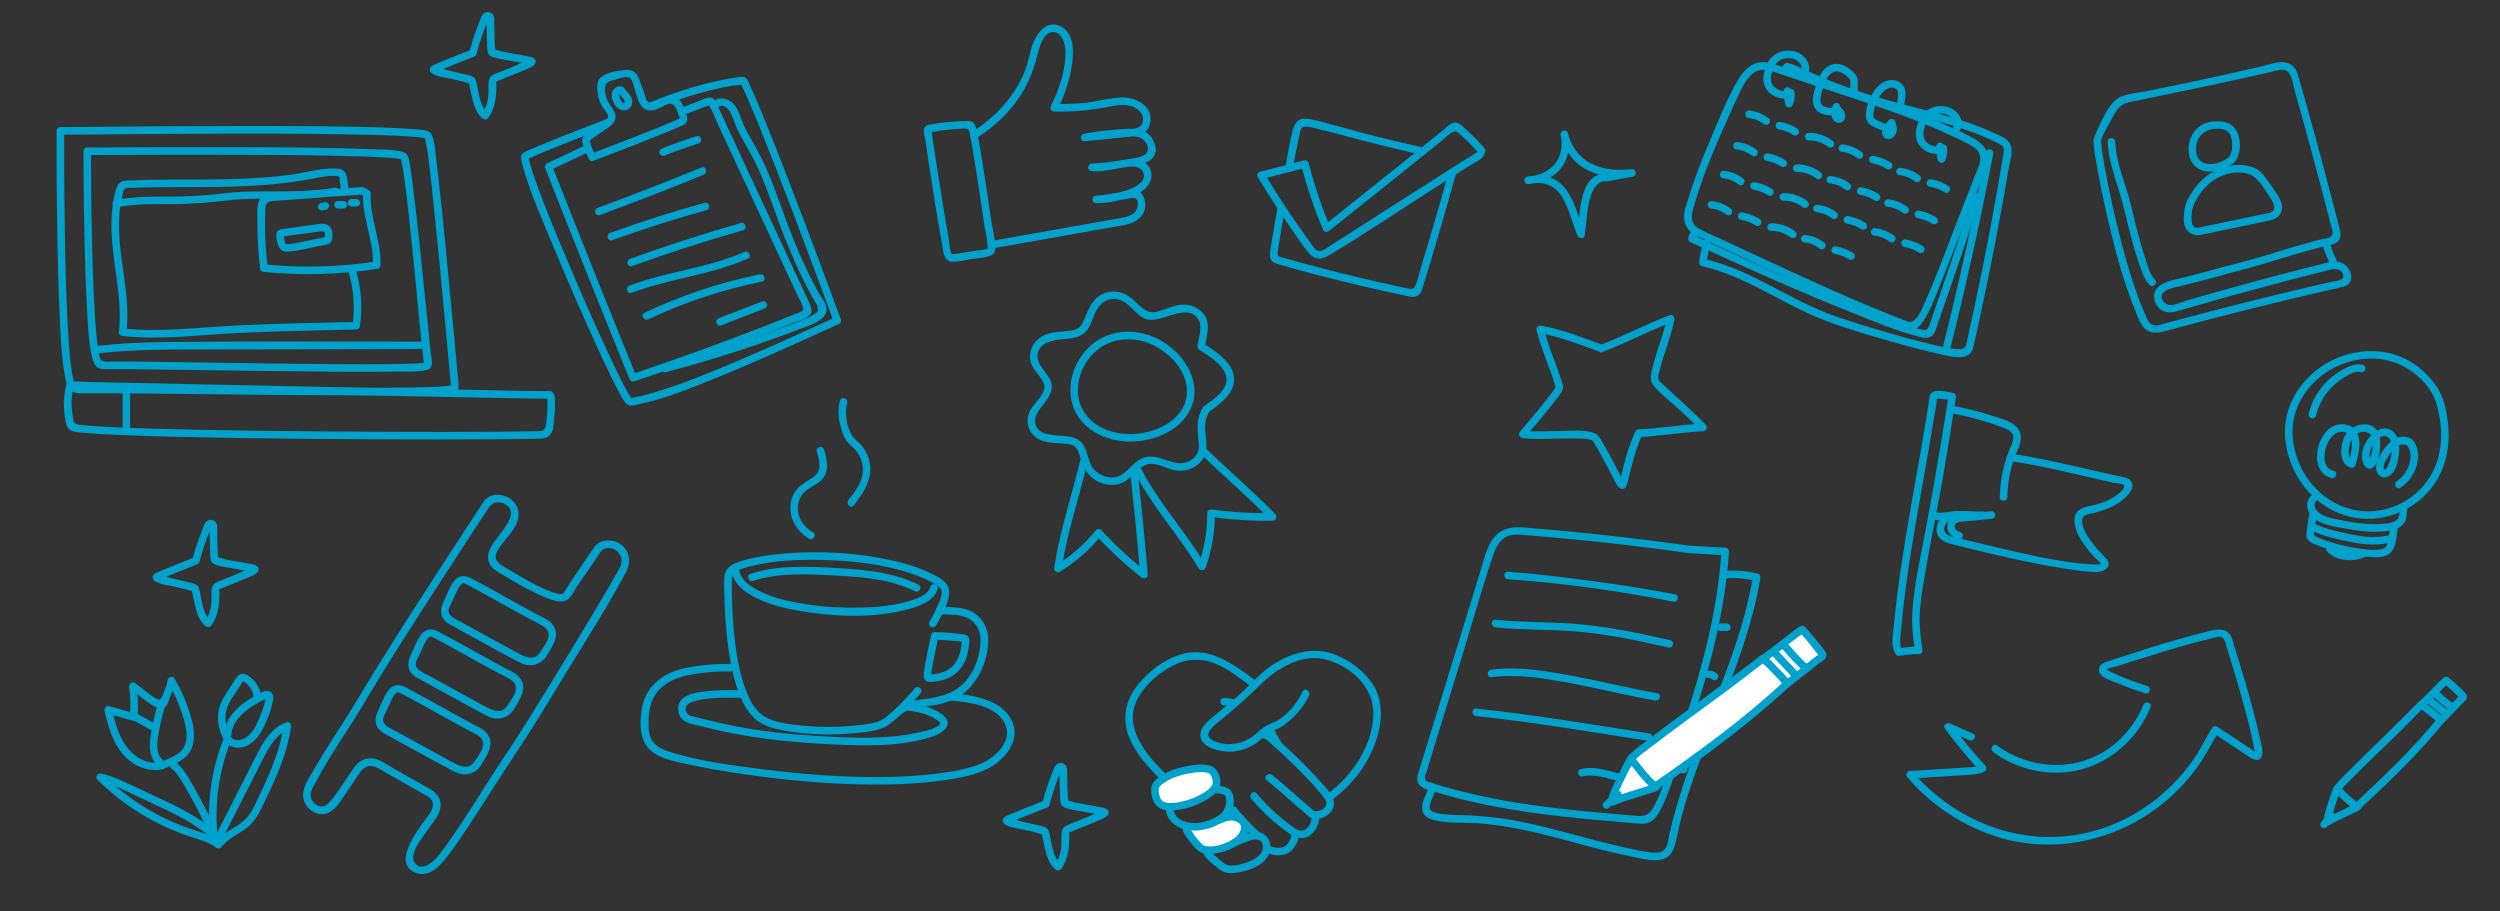 <?xml version="1.0" encoding="UTF-8"?>
<svg id="Layer_1" data-name="Layer 1" xmlns="http://www.w3.org/2000/svg" viewBox="0 0 546 199">
  <rect x="0" y="0" width="546" height="199" fill="#333333" stroke="none"/>
  <g>
    <path d="M435.31,164.24c4,3,9.33,4.63,14.3,4.51,6.98-.16,13.33-3.8,17.37-9.42,1.1-1.52,2.03-3.18,2.71-4.92.39-.99-1.21-1.42-1.59-.44-1.42,3.6-4.14,7.05-7.33,9.35-5.75,4.15-13.15,4.78-19.68,2.2-1.74-.69-3.45-1.58-4.95-2.71-.85-.64-1.67.79-.83,1.42h0Z" style="fill: #00a1ca;"/>
    <g>
      <path d="M416.62,169.78c5.13,6.11,12.33,10.8,19.95,13.1,12.28,3.7,25.65.7,35.6-7.24,2.8-2.24,5.29-4.84,7.44-7.71,1.92-2.56,3.27-5.4,4.93-8.11l-1.13.3c2.59,1.67,5.12,3.43,7.7,5.11.89.58,2.25,1.34,2.85-.04.43-.98-.07-2.38-.28-3.37-1.2-5.79-2.91-11.49-4.62-17.15-.35-1.14-.7-2.29-1.05-3.43-.27-.88-.46-1.99-1.04-2.73-1.43-1.85-4.33-.7-6.19-.24-5.56,1.37-11.03,3.13-16.48,4.88-1.21.39-2.41.78-3.62,1.18-1.02.34-2.32.66-2.27,2,.05,1.66,2.78,2.33,4.01,2.85,1.99.85,4.02,1.6,6.08,2.23,1.02.31,1.45-1.28.44-1.59-1.51-.47-3-.99-4.48-1.57-.87-.34-1.72-.71-2.57-1.1-.34-.16-1.8-.81-1.71-.93.27-.35,1.83-.6,2.25-.74,1.04-.34,2.09-.68,3.14-1.01,4.6-1.47,9.21-2.91,13.88-4.16.96-.26,1.92-.5,2.89-.72.75-.17,1.81-.58,2.59-.48,1.01.13,1.18,1.56,1.42,2.35.28.89.55,1.78.82,2.67,1.47,4.84,2.9,9.71,4.11,14.62.29,1.16.56,2.33.8,3.5.12.58.17,1.19.33,1.76.14.49.19.21.11.18-.28-.09-.6-.39-.85-.55-2.49-1.64-4.94-3.33-7.45-4.94-.38-.25-.9-.07-1.13.3-1.34,2.18-2.41,4.49-3.86,6.61-1.78,2.6-3.87,4.99-6.2,7.12-4.47,4.08-9.87,7.12-15.71,8.75-11.33,3.16-23.21.5-32.6-6.41-2.54-1.87-4.93-4.03-6.96-6.44-.68-.81-1.85.36-1.17,1.17h0Z" style="fill: #00a1ca;"/>
      <path d="M430.91,160.23c-1.67-.74-3.35-1.48-5.02-2.22-.65-.29-1.68.39-1.13,1.13,2.4,3.2,4.94,6.29,7.65,9.24l.17-1.3c-1.09.53-2.38.48-3.57.56-1.31.08-2.62.16-3.93.25-2.62.16-5.25.33-7.87.49-1.05.07-1.06,1.72,0,1.65,2.83-.18,5.67-.36,8.5-.53,1.36-.09,2.73-.17,4.09-.26,1.26-.08,2.46-.17,3.61-.73.5-.24.5-.93.17-1.3-2.61-2.85-5.08-5.81-7.39-8.91l-1.13,1.13c1.67.74,3.35,1.48,5.02,2.22.96.43,1.8-.99.83-1.42h0Z" style="fill: #00a1ca;"/>
    </g>
  </g>
  <path d="M350.88,37.97c-6.11-.39-5.78,9.07-6.38,13.02h1.59c-1.26-3.1-1.95-6.57-3.88-9.36-2.08-3-5.23-3.78-8.7-3.04-.9.19-.71,1.7.22,1.62,2.74-.22,5.42-1.23,7.17-3.43,1.75-2.2,2.07-5,1.53-7.7l-1.59.44c.8,3.25,2.76,6.02,5.76,7.58,3.01,1.57,6.51,1.87,9.84,1.5l-.22-1.62c-1.85.34-3.71.67-5.56,1.01-1.04.19-.6,1.78.44,1.59,1.85-.34,3.71-.67,5.56-1.01.9-.16.71-1.72-.22-1.62-2.94.33-6.05.17-8.75-1.15-2.77-1.35-4.52-3.75-5.25-6.72-.25-1.04-1.8-.59-1.59.44.44,2.18.18,4.52-1.27,6.29-1.43,1.76-3.64,2.57-5.84,2.75l.22,1.62c3.15-.67,5.69.22,7.32,3.05,1.47,2.55,2.13,5.48,3.23,8.19.26.65,1.45.91,1.59,0,.35-2.33.4-4.69.9-7,.44-2.06,1.28-4.98,3.89-4.81,1.06.07,1.06-1.58,0-1.65Z" style="fill: #00a1ca;"/>
  <path d="M43.57,122.67c.64-2.4,1.42-4.76,2.38-7.05.39-.93-.08-.52-.2-.21-.08.21.01.65.02.88,0,.47.02.94.03,1.41.02,1.03.05,2.07.1,3.1.04.88-.07,1.9.81,2.36.91.48,2.08.6,3.08.79,1.31.25,2.63.47,3.95.71.41.07.86.23,1.27.25.07,0,.15.06.21.06h.04c.43.17.34-.21-.26-1.13-.03,0-.11.11-.26.17-1.03.39-2.02.96-3.04,1.38-1.15.47-2.31.92-3.46,1.4-.95.39-1.84.62-1.99,1.81s.03,2.46-.15,3.69c-.19,1.27-.61,2.43-1.37,3.47l1.3-.17c-1.64-1.34-1.94-4.29-2.37-6.23-.13-.61-.2-1.28-.77-1.64s-1.42-.5-2.08-.66c-1.06-.26-2.13-.49-3.19-.73-.85-.2-1.79-.6-2.65-.69-.06,0-.18-.1-.21-.09-.15.05.1,1.15-.04,1.14.16,0,.58-.29.73-.36.86-.39,1.74-.75,2.62-1.1,1.64-.67,3.29-1.32,4.95-1.96.98-.38.55-1.98-.44-1.59-1.55.6-3.1,1.21-4.65,1.84-1.02.41-2.04.83-3.05,1.27-.5.22-1.33.46-1.5,1.06-.46,1.58,3.36,1.96,4.22,2.16,1.1.25,2.21.48,3.3.77.16.04.98.4,1.13.34.1-.04-.27.03-.19-.28-.02.08.1.36.12.44.59,2.39.86,5.8,2.91,7.47.44.36.96.29,1.3-.17,1.43-1.96,1.74-4.41,1.74-6.79,0-.21.02-.47-.01-.67-.01-.08-.07-.4-.1-.34.04-.08.3-.14.37-.18.49-.23,1-.42,1.5-.62,1.35-.54,2.7-1.07,4.03-1.65.79-.34,2.07-.71,2.6-1.45.69-.97-.36-1.47-1.16-1.63-1.33-.28-2.68-.48-4.02-.72-.69-.12-1.37-.25-2.06-.4-.21-.05-1.45-.49-1.58-.42,0,0,.14.31.18.26.09-.11-.06-.78-.07-.92-.06-1.11-.08-2.23-.11-3.34-.02-.71-.03-1.41-.04-2.12,0-.51.04-1.04-.27-1.48-.49-.71-1.53-.78-2.14-.19-.4.4-.58,1.12-.79,1.63-.27.67-.53,1.34-.78,2.01-.56,1.54-1.04,3.1-1.46,4.68-.27,1.03,1.32,1.47,1.59.44Z" style="fill: #00a1ca;"/>
  <path d="M104.07,11.78c.64-2.4,1.42-4.76,2.38-7.05.39-.93-.08-.52-.2-.21-.08.21.01.65.02.88,0,.47.02.94.03,1.41.02,1.03.05,2.07.1,3.1.04.88-.07,1.9.81,2.36.91.48,2.08.6,3.08.79,1.31.25,2.63.47,3.95.71.41.07.86.23,1.27.25.07,0,.15.06.21.06h.04c.43.17.34-.21-.26-1.13-.03,0-.11.11-.26.17-1.03.39-2.02.96-3.04,1.38-1.15.47-2.31.92-3.46,1.4-.95.39-1.84.62-1.99,1.81s.03,2.46-.15,3.69-.61,2.43-1.37,3.47l1.3-.17c-1.64-1.34-1.94-4.29-2.37-6.23-.13-.61-.2-1.28-.77-1.64s-1.42-.5-2.08-.66c-1.06-.26-2.13-.49-3.19-.73-.85-.2-1.79-.6-2.65-.69-.06,0-.18-.1-.21-.09-.15.05.1,1.15-.04,1.14.16,0,.58-.29.73-.36.86-.39,1.74-.75,2.62-1.1,1.64-.67,3.29-1.32,4.95-1.96.98-.38.55-1.98-.44-1.59-1.55.6-3.1,1.21-4.65,1.84-1.02.41-2.04.83-3.05,1.27-.5.22-1.33.46-1.5,1.06-.46,1.58,3.36,1.96,4.22,2.16,1.1.25,2.21.48,3.3.77.16.04.98.4,1.13.34.1-.04-.27.03-.19-.28-.02.08.1.36.12.44.59,2.39.86,5.8,2.91,7.47.44.36.96.29,1.3-.17,1.43-1.96,1.74-4.41,1.74-6.79,0-.21.02-.47-.01-.67-.01-.08-.07-.4-.1-.34.04-.08.3-.14.37-.18.49-.23,1-.42,1.5-.62,1.35-.54,2.7-1.07,4.03-1.65.79-.34,2.07-.71,2.6-1.45.69-.97-.36-1.47-1.16-1.63-1.33-.28-2.68-.48-4.02-.72-.69-.12-1.37-.25-2.06-.4-.21-.05-1.45-.49-1.58-.42,0,0,.14.31.18.26.09-.11-.06-.78-.07-.92-.06-1.11-.08-2.23-.11-3.34-.02-.71-.03-1.41-.04-2.12,0-.51.04-1.04-.27-1.48-.49-.71-1.53-.78-2.14-.19-.4.4-.58,1.12-.79,1.63-.27.67-.53,1.34-.78,2.01-.56,1.54-1.04,3.1-1.46,4.68-.27,1.03,1.32,1.47,1.59.44Z" style="fill: #00a1ca;"/>
  <path d="M229.2,175.78c.64-2.4,1.42-4.76,2.38-7.05.39-.93-.08-.52-.2-.21-.08.21.01.65.02.88,0,.47.02.94.03,1.41.02,1.03.05,2.07.1,3.1.04.88-.07,1.9.81,2.36.91.48,2.08.6,3.08.79,1.31.25,2.63.47,3.95.71.41.07.86.23,1.27.25.07,0,.15.06.21.06h.04c.43.17.34-.21-.26-1.13-.03,0-.11.11-.26.17-1.03.39-2.02.96-3.04,1.38-1.15.47-2.31.92-3.46,1.4-.95.39-1.84.62-1.99,1.81s.03,2.46-.15,3.69-.61,2.43-1.37,3.47l1.3-.17c-1.64-1.34-1.94-4.29-2.37-6.23-.13-.61-.2-1.28-.77-1.64s-1.42-.5-2.08-.66c-1.06-.26-2.13-.49-3.19-.73-.85-.2-1.79-.6-2.65-.69-.06,0-.18-.1-.21-.09-.15.05.1,1.15-.04,1.14.16,0,.58-.29.73-.36.86-.39,1.74-.75,2.62-1.1,1.64-.67,3.29-1.32,4.95-1.96.98-.38.55-1.98-.44-1.59-1.55.6-3.1,1.21-4.65,1.84-1.02.41-2.04.83-3.05,1.27-.5.22-1.33.46-1.5,1.06-.46,1.58,3.36,1.96,4.22,2.16,1.1.25,2.21.48,3.3.77.16.04.98.4,1.13.34.1-.04-.27.03-.19-.28-.02.08.1.36.12.44.59,2.39.86,5.8,2.91,7.47.44.36.96.29,1.3-.17,1.43-1.96,1.74-4.41,1.74-6.79,0-.21.02-.47-.01-.67-.01-.08-.07-.4-.1-.34.04-.08.3-.14.37-.18.49-.23,1-.42,1.5-.62,1.35-.54,2.7-1.07,4.03-1.65.79-.34,2.07-.71,2.6-1.45.69-.97-.36-1.47-1.16-1.63-1.33-.28-2.68-.48-4.02-.72-.69-.12-1.37-.25-2.06-.4-.21-.05-1.45-.49-1.58-.42,0,0,.14.31.18.26.09-.11-.06-.78-.07-.92-.06-1.11-.08-2.23-.11-3.34-.02-.71-.03-1.41-.04-2.12,0-.51.04-1.04-.27-1.48-.49-.71-1.53-.78-2.14-.19-.4.4-.58,1.12-.79,1.63-.27.67-.53,1.34-.78,2.01-.56,1.54-1.04,3.1-1.46,4.68-.27,1.03,1.32,1.47,1.59.44Z" style="fill: #00a1ca;"/>
  <g>
    <path d="M161.19,122.77c-1.44.54-2.78,1.37-2.97,3.02-.15,1.24-.04,2.56-.02,3.8.05,3.32.24,6.65.62,9.95s.95,6.87,1.99,10.17c.83,2.6,1.98,5.37,4.04,7.24s5.16,2.45,7.87,2.86c4.42.67,8.94.77,13.39.36,2.1-.19,4.48-.34,6.46-1.09s3.14-2.38,4.78-3.46c2.02-1.33,4.69-1.21,6.99-1.66,2.18-.42,4.32-1.15,6.09-2.52,1.91-1.49,3.27-3.55,4.2-5.77.88-2.11,1.45-4.94,1.09-7.22-.31-1.96-1.52-3.72-3.23-4.73-2.13-1.26-4.89-1.08-7.27-1.23l.71,1.24c.73-1.52,1.94-4.02,1.1-5.69-.69-1.36-2.31-2.13-3.62-2.77-2.88-1.42-6-2.32-9.13-2.99-7.35-1.58-15.06-2.02-22.55-1.43-3.56.28-7.16.78-10.56,1.92-1,.34-.57,1.93.44,1.59,5.75-1.93,12.08-2.2,18.1-2.06,6.6.15,13.37.92,19.64,3.08,1.42.49,2.81,1.06,4.12,1.79.72.4,1.92.94,2.15,1.8.28,1.06-.68,3.02-1.12,3.94-.28.58.06,1.2.71,1.24,1.97.12,4.36-.07,6.15.84,1.64.83,2.73,2.53,2.78,4.36.13,4.11-1.72,8.78-5.19,11.13-1.81,1.22-3.97,1.73-6.09,2.07-1.94.31-4,.38-5.77,1.3-1.56.81-2.68,2.22-4.14,3.17-1.62,1.06-3.94,1.18-5.82,1.39-3.96.45-7.98.46-11.94.06-2.69-.27-5.94-.6-8.31-2.03-1.98-1.2-3.15-3.52-3.95-5.61-1.06-2.75-1.67-5.67-2.12-8.58-.53-3.4-.79-6.85-.91-10.29-.05-1.39-.08-2.77-.08-4.16,0-1.74-.1-2.73,1.79-3.44.99-.37.56-1.96-.44-1.59Z" style="fill: #00a1ca;"/>
    <path d="M204.16,139.71c1.08.02,2.15.08,3.22.17.51.04,1.01.09,1.52.15.27.03.53.06.8.1.13.02.27.03.4.05.05,0,.1.01.15.02.08.01.08.01,0,0l-.21-.36c.06.2-.01.51-.03.72-.02.23-.05.45-.08.68-.08.51-.18,1.01-.33,1.5-.22.76-.54,1.46-1,2.12-.81,1.14-2.09,1.85-3.5,2.18-.39.09-.77.16-1.16.19-.19.02-.38.03-.57.04-.06,0-.31-.02-.35.01.25.06.37.2.36.42,0-.02,0-.04,0-.06.03-.17,0-.36.03-.52,0-.1.02-.2.03-.3.03-.22-.03.18,0-.05.01-.1.03-.19.04-.29.22-1.46.52-2.9.82-4.34.21-1.01.43-2.03.66-3.04.23-1.03-1.36-1.48-1.59-.44-.28,1.24-.55,2.49-.8,3.74-.2.97-.39,1.94-.56,2.92-.12.71-.27,1.45-.28,2.18,0,.49.15.99.6,1.25.55.32,1.35.15,1.95.08,1.12-.14,2.21-.41,3.23-.93,1.97-1.01,3.22-2.9,3.77-5.01.19-.72.3-1.47.38-2.22.04-.42.12-.88-.02-1.29-.16-.49-.6-.74-1.09-.81-2.11-.31-4.25-.48-6.38-.52-1.06-.02-1.06,1.63,0,1.65Z" style="fill: #00a1ca;"/>
    <path d="M178.39,98.63c.63,2.04,1.17,4.3-.89,5.67-1.62,1.08-3.27,1.79-4.18,3.63-1.8,3.66.02,7.75,3.37,9.73.92.54,1.75-.88.83-1.42-1.67-.99-3.03-2.64-3.25-4.62-.21-1.83.57-3.69,2.11-4.72,1.42-.95,3.08-1.57,3.84-3.21.81-1.75.29-3.75-.24-5.49-.31-1.01-1.91-.58-1.59.44h0Z" style="fill: #00a1ca;"/>
    <path d="M186.46,110.38c2.44-3.1,4.65-6.6,3.12-10.66-.31-.82-.73-1.57-1.27-2.26-.68-.85-1.65-1.44-2.23-2.36-1.22-1.95-1.65-4.94-1.05-7.13.28-1.02-1.31-1.46-1.59-.44-.55,1.98-.32,4.01.25,5.96.26.88.55,1.81,1.05,2.59.55.86,1.41,1.41,2.07,2.16,1.29,1.45,1.89,3.52,1.55,5.43-.38,2.12-1.78,3.89-3.07,5.53-.65.83.51,2,1.17,1.17h0Z" style="fill: #00a1ca;"/>
    <path d="M159.46,145c-2.45-.07-4.91.14-7.33.47s-4.77.84-6.89,2.08c-2.29,1.34-4.05,3.4-4.76,5.98-.69,2.46-.92,5.88.11,8.28,1.6,3.74,6.57,4.44,10.11,5.2,3.72.8,7.48,1.45,11.25,2,9.43,1.39,18.97,2.28,28.51,2.34,4.65.03,9.31-.14,13.92-.72,3.69-.46,7.71-1.03,11.11-2.63s7.17-5.61,5.81-9.75c-1.8-5.51-8.9-6.46-13.78-6.9-1.06-.09-1.05,1.56,0,1.65,4.1.37,10.6,1.05,12.19,5.69,1.16,3.4-2.29,6.6-5.06,7.89-3.13,1.45-6.89,1.98-10.28,2.41-3.99.5-8.01.69-12.03.72-8.67.06-17.34-.62-25.94-1.72-6.62-.85-13.52-1.72-19.91-3.71-1.26-.39-2.58-.91-3.54-1.86-1.12-1.12-1.28-2.62-1.31-4.13-.07-3.16.51-6.21,3.04-8.33,2.03-1.71,4.59-2.38,7.16-2.78s5.08-.6,7.61-.52c1.06.03,1.06-1.62,0-1.65h0Z" style="fill: #00a1ca;"/>
    <path d="M197.97,155.18c2.23.15,4.74.78,6.61,2.04.97.65,1.03.88-.09,1.54-1.21.71-2.82.97-4.18,1.27-5.94,1.3-12.09,1.19-18.13.91s-12.51-.79-18.69-1.82c-2.96-.49-5.91-1.1-8.82-1.84-.95-.24-1.9-.47-2.85-.7-.67-.16-1.45-.26-1.82-.88-2.34-3.92,10.69-3.33,12.38-3.26,1.06.04,1.06-1.61,0-1.65-3.34-.14-6.74-.12-10.05.45-1.88.32-4.17,1.19-4.23,3.43-.04,1.49.76,2.68,2.13,3.18,1.13.41,2.37.6,3.53.9,1.84.48,3.69.91,5.55,1.28,7.37,1.48,14.88,2.18,22.39,2.54,7.3.35,15.08.58,22.11-1.76,2.01-.67,4.53-2.53,2.27-4.51-2.1-1.84-5.42-2.59-8.12-2.77-1.06-.07-1.06,1.58,0,1.65h0Z" style="fill: #00a1ca;"/>
    <path d="M159.78,123.9c-.1,2.68,1.89,4.68,4.03,5.97,3.07,1.86,6.72,2.79,10.22,3.43,7.78,1.43,16.47,1.82,24.18-.21,2.43-.64,5.85-1.78,6.6-4.52.28-1.03-1.31-1.46-1.59-.44-.52,1.89-3.24,2.74-4.93,3.22-3.33.96-6.84,1.26-10.29,1.35-3.89.1-7.82-.11-11.67-.69-3.44-.52-6.98-1.26-10.14-2.76-2.14-1.01-4.86-2.66-4.76-5.37.04-1.06-1.61-1.06-1.65,0h0Z" style="fill: #00a1ca;"/>
    <path d="M204.86,132.16c-.02.06-.04.11-.07.17s-.08.18.04-.08c-.01.03-.03.06-.04.09-.07.16-.14.31-.21.46-.18.38-.37.75-.56,1.12-.32.63-.65,1.26-1.03,1.85-.23.36-.09.93.3,1.13.41.22.88.09,1.13-.3.39-.61.72-1.26,1.05-1.9.35-.69.73-1.38.99-2.11.15-.41-.16-.92-.58-1.01-.46-.11-.86.14-1.01.58h0Z" style="fill: #00a1ca;"/>
    <path d="M195.09,157.43c1.11-.77,2.06-1.78,2.99-2.75,1-1.05,1.97-2.12,2.93-3.21.29-.33.33-.84,0-1.17-.3-.3-.87-.34-1.17,0-.94,1.06-1.89,2.12-2.88,3.15-.5.53-1.02,1.05-1.55,1.55-.23.22-.46.43-.7.63-.1.09-.21.17-.31.26.09-.07.1-.07,0,0-.05.04-.1.07-.15.11-.37.25-.53.72-.3,1.13.21.36.76.55,1.13.3h0Z" style="fill: #00a1ca;"/>
    <path d="M164.41,126.87c5.88-1.88,12.08-1.5,18.16-1.17s11.87.77,17.21,3.41c.95.47,1.79-.95.83-1.42-5.48-2.7-11.58-3.27-17.6-3.61-6.36-.35-12.88-.75-19.04,1.21-1.01.32-.58,1.92.44,1.59h0Z" style="fill: #00a1ca;"/>
  </g>
  <g>
    <path d="M369.06,119.19c-7.38-1.03-14.78-1.94-22.19-2.7-3.75-.39-7.51-.74-11.26-1.05-2.92-.24-6.32-.91-8.68,1.27-2.1,1.94-2.73,5.17-3.54,7.79-1.13,3.66-2.25,7.33-3.38,10.99-2.2,7.17-4.41,14.33-6.61,21.5-1.13,3.66-2.25,7.33-3.38,10.99-.35,1.14-.92,2.49.01,3.51s2.98,1.33,4.25,1.71c6.9,2.07,14,3.42,21.14,4.4,6.93.95,13.89,1.56,20.86,2.14,1.3.11,2.8.42,4.03-.18,1.35-.65,2.08-2.13,2.7-3.41,1.53-3.12,2.53-6.5,3.66-9.77,5.14-14.94,9.92-30.07,10.94-45.93.03-.46-.4-.8-.82-.83-2.65-.15-5.3-.31-7.94-.46-1.06-.06-1.06,1.59,0,1.65,2.65.15,5.3.31,7.94.46l-.83-.83c-.85,13.03-4.26,25.63-8.34,37.98-1.03,3.11-2.09,6.2-3.16,9.3s-1.94,6.4-3.71,9.14c-1.09,1.7-2.47,1.39-4.24,1.24-1.64-.14-3.29-.27-4.93-.42-3.29-.29-6.58-.6-9.86-.96-6.63-.74-13.23-1.71-19.74-3.21-3.2-.73-6.4-1.56-9.51-2.61-.66-.22-1.22-.22-1.27-1.17-.02-.33.23-.77.33-1.09.24-.8.49-1.59.73-2.39.51-1.67,1.03-3.34,1.54-5.02,2.06-6.69,4.11-13.38,6.17-20.07,2.01-6.55,3.85-13.18,6.06-19.67.49-1.44,1.14-3.02,2.42-3.94,1.49-1.07,3.48-.79,5.19-.65,3.84.31,7.68.66,11.51,1.04,7.84.78,15.66,1.72,23.46,2.82,1.04.15,1.49-1.44.44-1.59Z" style="fill: #00a1ca;"/>
    <path d="M329.36,126.51c12.06.84,24.2,2.54,36.05,4.89,1.04.21,1.48-1.38.44-1.59-6.05-1.2-12.16-2.1-18.27-2.93s-12.13-1.58-18.23-2.01c-1.06-.07-1.06,1.58,0,1.65h0Z" style="fill: #00a1ca;"/>
    <path d="M326.58,136.99c5.53.63,11.13.46,16.67.85,7.08.5,14.22,1.98,21.13,3.58,1.03.24,1.47-1.35.44-1.59-6.97-1.61-14.17-3.08-21.31-3.62-5.63-.42-11.32-.24-16.93-.87-1.05-.12-1.04,1.53,0,1.65h0Z" style="fill: #00a1ca;"/>
    <path d="M325.71,147.89c5.97-.77,12.15.34,18,1.45,5.95,1.13,11.83,2.62,17.8,3.65,1.04.18,1.48-1.41.44-1.59-6.1-1.06-12.1-2.58-18.18-3.72-5.87-1.1-12.08-2.21-18.06-1.44-1.04.13-1.05,1.79,0,1.65h0Z" style="fill: #00a1ca;"/>
    <path d="M322.39,156.4c12.52,1.32,24.95,3.44,37.38,5.37,1.04.16,1.49-1.43.44-1.59-12.58-1.95-25.15-4.09-37.82-5.43-1.05-.11-1.05,1.54,0,1.65h0Z" style="fill: #00a1ca;"/>
    <path d="M345.68,169.56c1.65-.41,3.34-.1,4.96.3,1.71.42,3.41.89,5.12,1.33,1.03.27,1.47-1.32.44-1.59-1.84-.48-3.66-.99-5.51-1.42s-3.64-.66-5.45-.21c-1.03.26-.59,1.85.44,1.59h0Z" style="fill: #00a1ca;"/>
    <path d="M311.87,172.46c-.57,1.34-1.49,2.9-1.25,4.41.22,1.37,1.43,1.97,2.66,2.26,3.07.73,6.31.47,9.43.67,9.18.61,18,3.47,26.86,5.72,2.25.57,4.5,1.1,6.77,1.56,1.87.37,3.93.94,5.85.77,1.72-.15,2.92-1.15,3.45-2.79.66-2.03.95-4.22,1.5-6.29,2.23-8.37,5.52-16.4,8.67-24.44,3.58-9.11,7.02-18.34,8.65-28.03.07-.43-.11-.9-.58-1.01-2.34-.57-4.57-.82-6.98-.61-1.05.1-1.06,1.75,0,1.65,2.26-.2,4.34,0,6.54.55l-.58-1.01c-2.65,15.77-10.05,30.09-15.09,45.13-1.26,3.74-2.37,7.54-3.22,11.39-.2.9-.28,1.95-.73,2.77-.56,1.02-1.71,1.12-2.76,1.05-2.04-.14-4.11-.66-6.11-1.1-8.22-1.79-16.22-4.48-24.51-5.98-3.92-.71-7.83-1.01-11.81-1.13-1.68-.05-3.42-.08-5.06-.5-.84-.21-1.47-.51-1.32-1.5s.65-1.85,1.02-2.71c.41-.97-1.01-1.81-1.42-.83h0Z" style="fill: #00a1ca;"/>
    <path d="M377.15,136.16c-.4,0-.81,0-1.21,0-.05,0-.09,0-.14,0-.21,0-.43.09-.58.24-.08.07-.14.16-.17.27-.05.1-.08.2-.07.32,0,.21.08.43.24.58s.36.24.58.24c.08,0,.17,0,.25,0,.21,0,.43-.09.58-.24.08-.07.14-.16.17-.27.05-.1.08-.2.07-.32,0-.21-.08-.43-.24-.58s-.36-.24-.58-.24c-.08,0-.17,0-.25,0v1.65c.35,0,.71,0,1.06,0h.29c.21,0,.43-.09.58-.24.08-.07.14-.16.17-.27.05-.1.08-.2.07-.32,0-.21-.08-.43-.24-.58s-.36-.24-.58-.24h0Z" style="fill: #00a1ca;"/>
    <path d="M374.88,147.03c-.27-.2-.58-.34-.89-.45-.13-.04-.26-.07-.39-.1-.2-.03-.4-.06-.61-.06s-.43.09-.58.24-.25.38-.24.58.08.43.24.58.36.24.58.24c.11,0,.22,0,.32.02l-.22-.03c.22.03.42.09.63.17l-.2-.08c.18.08.36.18.52.3.09.06.2.09.31.1.11.02.22.02.33-.01.19-.05.4-.2.49-.38.1-.19.15-.42.08-.64l-.08-.2c-.07-.12-.17-.22-.3-.3h0Z" style="fill: #00a1ca;"/>
    <path d="M370.79,157.56h-.98c-.21,0-.43.09-.58.24-.08.07-.14.16-.17.27-.05.1-.08.2-.07.32,0,.21.08.43.24.58s.36.24.58.24h.98c.21,0,.43-.09.58-.24.08-.07.14-.16.17-.27.05-.1.08-.2.07-.32,0-.21-.08-.43-.24-.58s-.36-.24-.58-.24h0Z" style="fill: #00a1ca;"/>
    <path d="M367.94,167.29l-1.71-.39c-.21-.05-.44-.03-.64.08-.17.1-.33.3-.38.49-.05.21-.04.45.08.64.11.18.28.33.49.38.57.13,1.14.26,1.71.39.21.05.44.03.64-.08.17-.1.33-.3.38-.49.05-.21.04-.45-.08-.64-.11-.18-.28-.33-.49-.38h0Z" style="fill: #00a1ca;"/>
    <g>
      <g>
        <path d="M384.94,143.9c.55-.26,8.08-6.05,8.66-6.4,1.04,1.03,4.55,5.31,4.51,5.55-.02.1-.08.19-.15.27-.43.5-1.07.77-1.56,1.21-.42.38-5.58,4.47-6.32,4.9" style="fill: #fff;"/>
        <path d="M385.35,144.62c.53-.27,1.01-.7,1.48-1.05.95-.7,1.89-1.41,2.84-2.12,1.43-1.08,2.83-2.28,4.34-3.24l-1-.13c1.6,1.59,2.87,3.46,4.29,5.19.09.12.02.1,0-.04-.05-.43-.09-.31-.36-.1-.38.28-.78.53-1.15.83-.23.19-.46.38-.69.56-.96.78-1.93,1.54-2.91,2.3-.82.64-1.64,1.36-2.54,1.9s-.08,1.97.83,1.42,1.72-1.25,2.54-1.89c1.08-.83,2.15-1.68,3.21-2.53.27-.22.53-.45.81-.66.65-.51,1.89-1.04,1.88-2.03,0-.42-.33-.79-.56-1.11-.4-.55-.82-1.08-1.25-1.6-.94-1.16-1.88-2.35-2.94-3.41-.25-.25-.69-.32-1-.13-1.52.95-2.91,2.16-4.34,3.24-.93.7-1.86,1.4-2.79,2.09-.49.36-.98.8-1.52,1.08-.95.48-.11,1.91.83,1.42h0Z" style="fill: #00a1ca;"/>
      </g>
      <g>
        <path d="M389.81,141.1c1.27,1.43,2.61,3.2,4.7,4.86" style="fill: #fff;"/>
        <path d="M389.23,141.68c1.5,1.7,2.91,3.44,4.7,4.86.34.27.84.35,1.17,0,.27-.3.36-.88,0-1.17-1.78-1.42-3.2-3.16-4.7-4.86-.29-.32-.88-.31-1.17,0-.32.35-.31.82,0,1.17h0Z" style="fill: #00a1ca;"/>
      </g>
      <g>
        <path d="M387.63,142.62c.46.54,4.22,4.48,4.68,5.02" style="fill: #fff;"/>
        <path d="M387.05,143.2c.52.62,1.1,1.19,1.65,1.78.77.82,1.55,1.64,2.31,2.46.24.26.49.51.71.78.28.33.88.31,1.17,0,.32-.35.3-.81,0-1.17-.52-.62-1.1-1.19-1.65-1.78-.77-.82-1.55-1.64-2.31-2.46-.24-.26-.49-.51-.71-.78-.28-.33-.88-.31-1.17,0-.32.35-.3.81,0,1.17h0Z" style="fill: #00a1ca;"/>
      </g>
      <g>
        <path d="M356.27,165.66c1.55-1.78,18.9-14.33,20.28-15.35,2.72-1.99,8.38-6.41,8.38-6.41.58.26,3.99,3.66,5.01,4.91l.39.48c-7.22,6.78-19.88,16.24-28.6,22.32" style="fill: #fff;"/>
        <path d="M356.85,166.24c1.12-1.25,2.63-2.24,3.95-3.25,2.3-1.77,4.63-3.5,6.96-5.23,3.55-2.63,7.16-5.19,10.69-7.85,2.37-1.79,4.72-3.6,7.06-5.43l-1,.13c1.02.55,1.91,1.68,2.72,2.5.88.89,1.74,1.79,2.51,2.76v-1.17c-8.76,8.19-18.61,15.34-28.43,22.19-.86.6-.04,2.03.83,1.42,9.93-6.94,19.9-14.17,28.76-22.45.35-.33.27-.83,0-1.17-.84-1.06-1.78-2.03-2.73-2.98-.85-.85-1.77-1.96-2.84-2.54-.36-.19-.7-.11-1,.13-7.88,6.15-16.08,11.89-24.02,17.97-1.55,1.19-3.34,2.33-4.65,3.79-.71.79.45,1.96,1.17,1.17h0Z" style="fill: #00a1ca;"/>
      </g>
      <g>
        <path d="M361.78,171.82c-.64.49-6.72,2.04-9.7,3.33-.45-.77,2.82-7.19,4.13-9.47,0,0,3.55,5.02,5.57,6.14Z" style="fill: #fff;"/>
        <path d="M361.36,171.1c-.06.04-.12.07-.18.1-.04.02-.09.04-.13.06.22-.1,0,0-.05.02-.3.11-.6.22-.9.32-.88.29-1.76.56-2.64.83-1.96.61-3.92,1.2-5.81,2.01l1.13.3c.06.16.08.2.05.12.02.17.02.21.02.12,0-.04,0-.08,0-.12.04-.15-.04.19,0,.03.02-.08.03-.15.05-.23.08-.32.18-.63.3-.94.32-.87.7-1.7,1.09-2.54.81-1.73,1.68-3.43,2.63-5.09h-1.42c.68.96,1.41,1.9,2.16,2.82,1.06,1.3,2.23,2.77,3.71,3.62.92.53,1.76-.9.83-1.42-1.26-.72-2.4-2.17-3.37-3.36-.67-.82-1.28-1.61-1.9-2.48-.35-.49-1.09-.57-1.42,0-1.03,1.79-1.96,3.64-2.83,5.51-.43.92-.85,1.86-1.17,2.83-.21.61-.45,1.35-.13,1.96.22.43.74.46,1.13.3,1.78-.76,3.77-1.33,5.65-1.92.84-.26,1.69-.52,2.53-.8.49-.16,1.09-.31,1.52-.61.36-.26.54-.72.3-1.13-.21-.36-.76-.56-1.13-.3Z" style="fill: #00a1ca;"/>
      </g>
      <g>
        <path d="M353.34,173.49c-.86.76-1.7,1.54-2.52,2.33" style="fill: #fff;"/>
        <path d="M352.76,172.91c-.85.76-1.69,1.54-2.52,2.33-.31.3-.32.87,0,1.17s.83.32,1.17,0c.82-.79,1.66-1.57,2.52-2.33.32-.29.32-.88,0-1.17-.35-.32-.82-.31-1.17,0h0Z" style="fill: #00a1ca;"/>
      </g>
    </g>
  </g>
  <g>
    <path d="M13.19,29.43c9.58-.09,19.16-.18,28.73-.21,11.96-.05,23.92-.08,35.87.16,4.01.08,8.04.15,12.05.45,1.05.08,1.89.14,2.83.34.11.02.44.18.17.03.12.07-.04-.22.02.11.27,1.5.59,2.96.75,4.48.31,2.85.65,5.52.97,8.57.53,5.09,1.03,10.17,1.53,15.26.84,8.57,1.56,17.14,2.39,25.71,0,.07-.02.28.02.33.03.04.31-.38.34-.53.01-.05.17,0-.06.01-.13,0-.29.06-.42.08-.15.03-.74.09-1.14.12-.64.05-1.28.09-1.92.12-4.01.19-8.03.2-12.04.22-11.92.05-23.83-.09-35.75-.22-9.72-.1-19.45-.29-29.18-.21-.3,0-.63.05-.93.01-.88-.11-1.19-.62-1.4-1.4-.16-.62-.27-1.25-.37-1.88-.3-1.9-.45-3.82-.59-5.74-.4-5.39-.58-10.79-.72-16.19-.25-9.59-.33-19.18-.32-28.77,0-.57,0-1.13,0-1.7,0-1.06-1.64-1.06-1.65,0-.04,7.61.02,15.22.15,22.83.1,5.95.24,11.91.53,17.86.21,4.3.36,8.68,1.14,12.92.11.6.24,1.19.44,1.76.6,1.64,1.69,1.98,3.33,1.96,1.75-.02,3.51-.02,5.26-.01,5.14.01,10.28.07,15.42.12,12.45.13,24.9.29,37.35.32,5,.01,10.01.01,15.01-.09,2.59-.05,5.52.16,8.06-.47.7-.17,1.08-.48,1.1-1.23.03-1.03-.16-2.12-.25-3.15-.4-4.62-.85-9.25-1.29-13.87-.93-9.72-1.8-19.46-2.92-29.16-.17-1.44-.35-2.87-.51-4.31s-.25-3.02-.79-4.37c-.22-.54-.46-.84-.99-1.05-.82-.31-1.81-.33-2.67-.41-1.61-.15-3.23-.23-4.84-.29-11.2-.47-22.42-.42-33.62-.42s-22.76.09-34.14.19c-1.64.02-3.29.03-4.93.05-1.06.01-1.06,1.66,0,1.65Z" style="fill: #00a1ca;"/>
    <path d="M19.06,33.86c8.01-.04,16.02-.07,24.02-.07,10.21,0,20.42.02,30.63.24,3.54.08,7.09.15,10.63.39.93.06,2.03.13,2.78.27.13.02.26.06.38.08.17.03.28.14.13.02.13.1-.08-.06-.08-.07,0-.11.06.2.07.26.06.63.3,1.29.39,1.92,1,6.67,1.62,13.6,2.35,20.49.78,7.34,1.31,14.74,2.23,22.07,0,.06-.02.23.02.27,0,0,.33-.46.34-.55.02-.13.19.02-.03,0-.1-.01-.28.05-.38.07.2-.03-.22.02-.31.03-.22.02-.44.04-.67.05-.53.04-1.06.06-1.59.08-3.39.14-6.79.14-10.18.14-10.01,0-20.02-.15-30.03-.3-8.44-.12-16.88-.3-25.32-.29-.75,0-2,.22-2.43-.43-.27-.41-.34-1.06-.43-1.53-.29-1.46-.43-2.95-.57-4.43-.41-4.48-.58-8.98-.73-13.48-.27-8.19-.38-16.39-.4-24.58,0-.49,0-.98,0-1.47,0-1.06-1.65-1.06-1.65,0,0,6.53.08,13.07.23,19.6.11,5.05.27,10.1.56,15.14.2,3.39.29,6.96,1.11,10.28.2.82.49,1.74,1.24,2.22s1.8.34,2.67.34c1.59,0,3.18,0,4.76.02,4.46.04,8.92.1,13.37.16,10.57.15,21.15.32,31.73.39,4.19.02,8.38.04,12.57-.03,2.18-.04,4.65.15,6.8-.37,1.62-.39.9-2.57.78-3.78-.38-3.99-.79-7.97-1.21-11.95-.83-8.04-1.59-16.09-2.63-24.11-.2-1.55-.37-3.1-.61-4.64-.19-1.2-.3-2.77-1.64-3.14-2.18-.6-4.71-.49-6.95-.58-9.62-.4-19.26-.41-28.89-.44-9.63-.03-19.26,0-28.89.04-1.39,0-2.78.01-4.17.02-1.06,0-1.06,1.66,0,1.65Z" style="fill: #00a1ca;"/>
    <path d="M119.85,87.04c-.45-.13-.24-.48-.31-.05-.04.25.04.56.04.82.01.65-.02,1.31-.06,1.96-.04.71-.1,1.41-.17,2.12-.1,1-.12,2.12-1.34,2.24-.67.07-1.36.06-2.03.07-2.34.05-4.69.07-7.03.09-7.86.06-15.73.05-23.59.02-9.69-.03-19.39-.11-29.08-.24-8.69-.12-17.38-.26-26.07-.56-3.02-.1-6.04-.22-9.06-.42-1.05-.07-2.09-.14-3.13-.25-.29-.03-.91-.09-.98-.11-1.03-.26-1-.84-1.13-1.77-.11-.78-.24-1.56-.29-2.35-.09-1.44.18-2.83.47-4.23l-.8.61c3.23.07,6.46.14,9.69.21,7.85.17,15.69.33,23.54.5,9.66.2,19.32.4,28.97.6,8.8.18,17.61.36,26.41.52,5.14.1,10.29.21,15.44.25.25,0,.49,0,.74,0,1.06,0,1.06-1.65,0-1.65-4.5,0-9.01-.12-13.51-.21-8.5-.16-17-.33-25.5-.5-9.7-.2-19.39-.4-29.09-.6-8.22-.17-16.45-.35-24.67-.52-2.67-.06-5.34-.11-8.02-.17-1.25-.03-2.57-.17-3.83-.08-.05,0-.11,0-.17,0-.34,0-.72.26-.8.61-.3,1.45-.61,2.93-.54,4.41s.13,3.33.65,4.64c.56,1.42,2.36,1.4,3.66,1.52,2.69.26,5.39.38,8.09.49,8.74.37,17.5.52,26.24.66,10.3.16,20.6.24,30.9.28,8.48.03,16.97.05,25.45-.02,2.46-.02,4.93-.04,7.39-.1,1.04-.03,2.3.07,3.23-.41,1.34-.7,1.31-2.38,1.44-3.7.14-1.42.28-2.87.21-4.3-.04-.72-.08-1.74-.93-1.98-1.02-.28-1.46,1.31-.44,1.59Z" style="fill: #00a1ca;"/>
    <path d="M26.78,85.36v8.54c0,1.06,1.65,1.06,1.65,0v-8.54c0-1.06-1.65-1.06-1.65,0h0Z" style="fill: #00a1ca;"/>
    <path d="M78.99,40.86c-3.45.22-6.91.45-10.36.7s-6.73.36-10.05.79c-2.9.37-2.33,3.83-2.35,6.03-.03,3.4.17,6.8.57,10.18.06.48.33.78.82.83,8.29.84,16.63.59,24.86-.68.36-.06.59-.46.61-.8.24-5.35-2.4-10.33-2.14-15.68.01-.27-.16-.59-.41-.71l-1.14-.55c-.95-.46-1.79.96-.83,1.42l1.14.55-.41-.71c-.26,5.35,2.38,10.33,2.14,15.68l.61-.8c-8.08,1.25-16.29,1.44-24.42.62l.83.83c-.33-2.82-.53-5.64-.57-8.48-.02-1.46,0-2.91.07-4.37.05-1.05.11-1.55,1.31-1.77.71-.13,1.5-.12,2.22-.18,5.83-.47,11.67-.89,17.51-1.25,1.05-.07,1.06-1.72,0-1.65Z" style="fill: #00a1ca;"/>
    <path d="M70.52,45.94l.74-.15c.11-.03.2-.07.28-.15.09-.06.16-.14.21-.23.06-.09.09-.2.1-.31.02-.11.02-.22-.01-.33l-.08-.2c-.07-.12-.17-.22-.3-.3l-.2-.08c-.15-.04-.29-.04-.44,0l-.74.15c-.11.03-.2.07-.28.15-.09.06-.16.14-.21.23-.06.09-.09.2-.1.31-.02.11-.02.22.01.33l.08.2c.07.12.17.22.3.3l.2.08c.15.04.29.04.44,0h0Z" style="fill: #00a1ca;"/>
    <path d="M77.81,43.46h-1.03c-.21,0-.43.09-.58.24-.08.07-.14.16-.17.27-.05.1-.08.2-.07.32,0,.21.08.43.24.58s.36.24.58.24h1.03c.21,0,.43-.09.58-.24.08-.07.14-.16.17-.27.05-.1.08-.2.07-.32,0-.21-.08-.43-.24-.58s-.36-.24-.58-.24h0Z" style="fill: #00a1ca;"/>
    <path d="M75.01,43.9h-1.18c-.21,0-.43.09-.58.24-.08.07-.14.16-.17.27-.05.1-.08.2-.07.32,0,.21.08.43.24.58s.36.24.58.24h1.18c.21,0,.43-.09.58-.24.08-.07.14-.16.17-.27.05-.1.08-.2.07-.32,0-.21-.08-.43-.24-.58s-.36-.24-.58-.24h0Z" style="fill: #00a1ca;"/>
    <path d="M60.34,51.06c-.03.95.14,1.88.52,2.75.41.95,1.12,1.2,2.11,1.14,2.07-.12,4.14-.69,6.17-1.11.47-.1.94-.19,1.42-.29s1.07-.13,1.47-.44c.58-.45.63-1.47.58-2.15-.07-.83-.46-1.59-1.26-1.92-.89-.36-1.94-.08-2.86.05-2.33.31-4.67.63-7,.94-.44.06-.83.34-.83.83,0,.4.38.88.83.83,2.06-.28,4.12-.55,6.18-.83.48-.06.96-.13,1.44-.19.45-.06,1-.22,1.45-.13.27.05.36.17.4.45.02.16,0,.33,0,.49,0,.07-.08.36-.05.41-.03.13,0,.09.13-.11l-.4.08c-.27.06-.54.11-.81.17-.47.1-.94.19-1.42.29-1.01.21-2.02.42-3.03.62-.47.09-.93.19-1.4.26-.26.04-.53.07-.79.09-.14.01-.64.11-.75.03s-.24-.65-.29-.84c-.12-.47-.16-.93-.14-1.42.04-1.06-1.61-1.06-1.65,0h0Z" style="fill: #00a1ca;"/>
    <path d="M76.15,41.42c-.18-1.11-.19-2.48-.64-3.52-.44-1.03-1.55-1.07-2.54-1.1-2.88-.07-5.78.81-8.61,1.23-6.07.9-12.23,1.1-18.35,1.17s-11.98-.06-17.96.21c-.9.04-1.75.07-2.25.93-.67,1.14-.89,2.76-1.1,4.05-.45,2.76-.45,5.56-.22,8.34.53,6.62,2.24,13.15,1.48,19.82-.05.48.42.78.82.83,8.39.94,16.96-.28,25.36-.66s17.11-.57,25.66-.76c.32,0,.74-.25.8-.61.61-4.26.31-8.53-.96-12.65-.31-1.01-1.9-.58-1.59.44,1.18,3.82,1.52,7.81.96,11.77l.8-.61c-8.56.18-17.11.37-25.66.76s-16.96,1.6-25.36.66l.83.83c.61-5.32-.34-10.59-1.04-15.85-.35-2.6-.62-5.21-.59-7.83.01-1.28.09-2.56.28-3.82.09-.59.2-1.18.34-1.76.11-.46.23-1.6.56-1.95.44-.45,1.29-.3,1.86-.32.65-.02,1.29-.04,1.94-.06,1.46-.03,2.91-.05,4.37-.07,2.67-.02,5.34-.02,8.01-.03,5.41-.03,10.82-.11,16.21-.62,2.96-.28,5.91-.68,8.84-1.24,1.5-.29,3.05-.64,4.6-.56.15,0,.88,0,1.04.14.13.12.17.98.19,1.12l.35,2.14c.17,1.05,1.76.6,1.59-.44h0Z" style="fill: #00a1ca;"/>
    <path d="M25.59,45.27c4.01-.77,8.08-.71,12.15-.7s8.03-.35,12.07-.81c7.87-.91,15.84.28,23.66-1.17,1.04-.19.6-1.78-.44-1.59-7.96,1.48-16.14.24-24.16,1.23-3.96.49-7.86.71-11.85.7s-7.95,0-11.87.76c-1.04.2-.6,1.79.44,1.59h0Z" style="fill: #00a1ca;"/>
    <path d="M91.95,74.6c-18.69.03-37.38-.12-56.07.1-5,.06-9.98.3-14.95.87-1.04.12-1.05,1.77,0,1.65,8.8-1.02,17.64-.88,26.48-.9,9.48-.02,18.97-.03,28.45-.05l16.08-.03c1.06,0,1.06-1.65,0-1.65h0Z" style="fill: #00a1ca;"/>
  </g>
  <g>
    <path d="M273.89,148.38c-4.84-3.53-10.09-7.48-16.4-5.33-3.88,1.32-7.61,4.32-9.86,7.73-1.99,3.01-2.4,6.61-1.12,9.98,1.42,3.73,4.21,6.78,7.01,9.53.76.74,1.93-.42,1.17-1.17-4.23-4.15-9.56-10.22-6.25-16.48,1.81-3.42,5.46-6.47,9.07-7.85,2.63-1,5.37-.92,7.97.16,2.78,1.15,5.17,3.1,7.59,4.85.86.63,1.68-.8.83-1.42h0Z" style="fill: #00a1ca;"/>
    <g>
      <path d="M264.75,168.43c.9.88.91,1.57.92,2.66.03,2.87-9.84,6.65-12.37,4.44-.99-.87-1.57-3.6-.47-4.5,1.92-1.57,3.65-2.38,7.13-2.98,3.66-.63,4.52.11,4.78.37Z" style="fill: #fff;"/>
      <path d="M264.17,169.01c.5.52.65,1,.68,1.71,0,.13.01.27,0,.4,0,.05-.03.2,0,.03-.05.24-.05.23-.14.38-.34.58-.99,1.08-1.61,1.48-1.79,1.15-3.89,1.91-5.99,2.25-.84.13-1.78.2-2.57-.02-.27-.07-.55-.2-.65-.29-.38-.33-.58-.86-.7-1.34s-.2-1.02-.07-1.5c.15-.54.71-.84,1.14-1.14,1.01-.7,2.11-1.2,3.29-1.54,1.64-.48,3.41-.84,5.12-.8.42.01.83.06,1.22.2.22.08-.15-.06.04.02.06.03.12.07.18.1.01,0-.11-.1.05.05.76.74,1.93-.42,1.17-1.17-.54-.53-1.28-.72-2.02-.81-1.77-.21-3.66.18-5.37.59-1.53.37-3.01.93-4.32,1.8-.59.39-1.31.83-1.71,1.41s-.53,1.36-.49,2.07c.08,1.3.57,2.82,1.74,3.53.88.54,2.02.62,3.03.57,2.59-.15,5.27-1.07,7.48-2.41.97-.59,2.03-1.35,2.55-2.39.71-1.43.18-3.28-.88-4.37-.74-.76-1.91.4-1.17,1.17Z" style="fill: #00a1ca;"/>
    </g>
    <g>
      <path d="M266.48,179.01c.72-.32,1.49-.53,2.27-.64.66-.09,1.54.23,2.13.56,1.13.64,1.18,2.03.59,3.23s-1.76,1.94-2.95,2.46c-1.25.55-2.57.92-3.92,1.03-.81.07-1.68.03-2.36-.45s-3.56-3.91-3.09-4.61" style="fill: #fff;"/>
      <path d="M266.9,179.72c.71-.3,1.66-.65,2.44-.5.63.12,1.47.41,1.63,1.11.36,1.49-1.14,2.7-2.28,3.3-1.48.77-3.51,1.46-5.2,1.19-.17-.03-.35-.07-.51-.14-.08-.03-.44-.28-.24-.12-.13-.11-.25-.23-.37-.35-.35-.35-.67-.73-.98-1.11-.39-.48-.76-.98-1.08-1.5-.11-.19-.27-.45-.33-.61-.1-.26.01-.22-.12.03.51-.93-.92-1.77-1.42-.83-.62,1.14.68,2.65,1.33,3.49.87,1.13,1.81,2.45,3.29,2.74,1.16.22,2.41.02,3.54-.26s2.31-.72,3.34-1.32c1.68-.99,3.26-3.01,2.59-5.08-.37-1.15-1.44-1.77-2.55-2.06-1.32-.35-2.68.11-3.9.62-.41.17-.5.78-.3,1.13.24.43.72.47,1.13.3h0Z" style="fill: #00a1ca;"/>
    </g>
    <path d="M269.94,184.81c1.13-.5,2.29-1.04,3.48-1.37.62-.17,1.48-.24,1.96.27s.51,1.34.31,1.96c-.56,1.76-2.87,2.58-4.47,3.01-.96.25-2.11.51-3.09.27-.5-.12-.89-.47-1.29-.78-.57-.45-1.13-.92-1.65-1.43-.22-.22-.46-.44-.65-.69-.07-.09-.11-.19-.18-.28-.08-.1.02.02,0,.02-.02-.08-.02-.09,0-.01.02.11,0,.21-.06.32.5-.94-.93-1.77-1.42-.83-.73,1.38,1.36,2.89,2.24,3.63.54.45,1.1.96,1.72,1.31,1.12.65,2.49.51,3.71.31,2.33-.39,5.35-1.48,6.47-3.75.98-1.99.2-4.73-2.23-5.04-1.95-.25-3.96.91-5.69,1.67-.97.42-.13,1.85.83,1.42h0Z" style="fill: #00a1ca;"/>
    <path d="M286.41,178.35c.12,1.08-.56,2.59-1.66,2.97-1.17.4-2.4-.72-3.25-1.36-2.61-1.94-4.97-4.2-7.07-6.68-.69-.81-1.85.36-1.17,1.17,2.52,2.97,5.42,5.6,8.63,7.81,1.16.79,2.82,1.1,4.05.3,1.33-.87,2.3-2.61,2.12-4.2-.12-1.04-1.77-1.05-1.65,0h0Z" style="fill: #00a1ca;"/>
    <path d="M281.98,182.16c.05.4.03.58-.08.93-.04.13-.07.19-.16.35-.09.17-.19.33-.3.49-.1.15-.2.3-.31.44-.06.09.05-.05-.05.06-.05.06-.1.11-.16.17s-.11.1-.17.15c.11-.09-.04.02-.08.05-.05.03-.11.06-.16.09-.02.01-.22.11-.14.07.09-.04-.09.03-.11.04-.07.02-.14.05-.22.07s-.15.04-.22.05c-.02,0-.22.04-.12.02.09-.01-.13.01-.16.01-.07,0-.13,0-.2,0-.16,0-.32,0-.48-.01-.08,0-.16-.01-.24-.02.12.02,0,0-.06-.01-.15-.03-.29-.06-.43-.09-.16-.04-.31-.09-.46-.14-.08-.03-.15-.05-.23-.08-.03-.01-.24-.1-.09-.04-.41-.18-.89-.12-1.13.3-.2.35-.11.95.3,1.13,1.45.63,3.13.9,4.62.22.76-.35,1.26-.96,1.71-1.65.51-.77.88-1.66.76-2.6-.06-.44-.34-.83-.83-.83-.4,0-.88.38-.83.83h0Z" style="fill: #00a1ca;"/>
    <path d="M265.05,173.28c.67-.07,1.42,0,2.07.21.53.17.64.6.68,1.13.12,1.67-.69,2.97-2.12,3.78-2.17,1.23-4.89,1.81-7.22.92-1.26-.48-2.04-1.41-2.23-2.75-.06-.44-.62-.68-1.01-.58-.47.13-.64.58-.58,1.01.44,3.05,3.52,4.41,6.31,4.41,2,0,4.22-.72,5.9-1.79,1.77-1.14,2.79-3.03,2.59-5.15-.09-.96-.45-1.93-1.37-2.37s-2.06-.57-3.02-.47c-1.04.11-1.06,1.76,0,1.65h0Z" style="fill: #00a1ca;"/>
    <path d="M275.09,181.79s-.06-.04-.09-.06c-.11-.05.19.16.08.06-.03-.03-.06-.05-.09-.08-.15-.13-.29-.26-.43-.39-.42-.4-.83-.82-1.24-1.24-.91-.93-1.8-1.88-2.66-2.86-.16-.19-.33-.37-.48-.56-.03-.03-.06-.07-.08-.11-.07-.08.15.21.05.06-.02-.04-.05-.07-.07-.12-.19-.4-.77-.51-1.13-.3-.41.24-.49.73-.3,1.13.15.32.45.6.68.87.39.45.8.9,1.21,1.34.9.97,1.81,1.93,2.76,2.85.28.27.62.67.97.83.41.18.89.12,1.13-.3.2-.35.11-.95-.3-1.13h0Z" style="fill: #00a1ca;"/>
    <path d="M275.77,161.23c.81.08,1.42.83,2.02,1.36.82.72,1.63,1.46,2.43,2.2,2.03,1.9,4.01,3.85,5.91,5.88.8.86,1.6,1.74,2.34,2.66.27.34.54.69.78,1.05.09.14.18.28.26.42.09.15.14.29.14.29.15.55-.07,1.05-.48,1.42-.27.24-.6.41-.94.51-.3.09-.97.21-1.12.15-.4-.16-.85-.7-1.17-.97-.54-.45-1.07-.91-1.6-1.36-2.17-1.87-4.28-3.84-6.53-5.6-.83-.65-2,.51-1.17,1.17,2.28,1.78,4.42,3.78,6.61,5.67.57.49,1.14.98,1.71,1.46.4.34.84.83,1.31,1.07,1.53.78,3.88-.3,4.68-1.69,1.29-2.23-.97-4.4-2.33-5.95-2.02-2.3-4.21-4.47-6.43-6.58-1.06-1.01-2.13-2-3.23-2.96-.95-.83-1.88-1.7-3.19-1.84-1.05-.11-1.05,1.54,0,1.65h0Z" style="fill: #00a1ca;"/>
    <path d="M291,174.62c5.43-3.98,9.74-10.4,10.5-17.18.34-3.02-.24-6.09-2.07-8.56-1.99-2.68-4.75-4.66-7.84-5.9-5.97-2.38-12.52.63-16.89,4.83-1.61,1.55-3.13,3.18-4.83,4.64-1.77,1.53-3.62,2.96-5.4,4.48-1.25,1.06-2.77,2.59-2.17,4.4.52,1.56,2.48,2.26,3.93,2.59,1.97.44,4.05.28,5.93-.45.9-.34,1.73-.8,2.5-1.38.85-.64,1.51-1.55,2.43-2.09.77-.45,1.66-.64,2.44-1.08s1.57-1.04,2.28-1.66c1.69-1.48,3.13-3.32,4.08-5.36.45-.96-.97-1.79-1.42-.83-1.32,2.82-3.78,5.76-6.77,6.9-1.42.54-2.31,1.27-3.42,2.3-1.25,1.15-2.86,1.89-4.54,2.14s-3.42.04-4.9-.73c-2.48-1.3.64-3.47,1.83-4.46,2.99-2.47,5.86-4.95,8.61-7.69,3.73-3.71,9.5-7.12,14.92-5.32s9.91,6.11,9.74,11.97c-.2,6.59-4.58,13.19-9.77,17-.85.62-.02,2.05.83,1.42h0Z" style="fill: #00a1ca;"/>
    <path d="M267.34,154.05c.23,0,.47.02.7.05l-.22-.03c.57.08,1.12.25,1.69.31.2.02.45-.11.58-.24.14-.14.25-.38.24-.58s-.08-.43-.24-.58c-.17-.16-.35-.22-.58-.24-.01,0-.03,0-.04,0l.22.03c-.31-.04-.61-.13-.91-.19-.47-.1-.95-.16-1.43-.16-.43,0-.84.38-.83.83s.36.82.83.83h0Z" style="fill: #00a1ca;"/>
    <path d="M276.62,159.38c.11.66.43,1.26.76,1.83s.68,1.19,1.02,1.79c.21.38.76.54,1.13.3s.52-.73.3-1.13c-.33-.58-.66-1.16-.99-1.74-.14-.25-.29-.51-.41-.77-.02-.04-.03-.07-.05-.11.04.1.05.12.01.03-.02-.06-.04-.11-.06-.17-.05-.15-.09-.31-.11-.47-.07-.43-.62-.7-1.01-.58-.46.15-.65.56-.58,1.01h0Z" style="fill: #00a1ca;"/>
  </g>
  <g>
    <path d="M488.35,35c1.22-2.03,1.18-5.33-.41-7.16-.88-1.01-2.21-1.35-3.5-1.36-1.36-.02-2.77.23-3.9,1.02-2.02,1.41-2.88,3.83-2.47,6.22.19,1.11.73,2.16,1.64,2.84s2.13.98,3.27.93c1.2-.05,2.38-.42,3.44-.97.71-.37,1.48-.84,1.94-1.52.59-.88-.84-1.71-1.42-.83-.09.13.14-.15.01-.02-.03.03-.05.06-.08.08-.08.08-.17.16-.26.23-.04.03-.1.07-.24.17s-.3.2-.46.28c-.67.39-1.39.66-2.15.82-1.48.31-3.28-.05-3.88-1.6s-.25-3.52.92-4.73c.67-.69,1.53-1.09,2.48-1.22s2.09-.16,2.94.35c.8.47,1.13,1.45,1.24,2.32.14,1.11.04,2.34-.55,3.31-.55.91.88,1.74,1.42.83Z" style="fill: #00a1ca;"/>
    <path d="M480.15,49.72c-1.43.21-1.53-1.23-1.52-2.24.02-1.27.18-2.24.77-3.37,1.12-2.12,2.58-3.94,4.69-5.13,1.96-1.11,4.34-1.64,6.57-1.12s3.56,2.85,4.75,4.67c.76,1.17,2.42,3.39.18,3.97-.65.17-1.32.27-1.97.41-2.59.54-5.18,1.08-7.77,1.62-1.9.4-3.8.79-5.69,1.19-1.04.22-.6,1.81.44,1.59,4.97-1.04,9.93-2.07,14.9-3.11,1.16-.24,2.21-.68,2.7-1.88s.07-2.24-.53-3.29c-.72-1.27-1.57-2.46-2.44-3.62-.72-.96-1.43-2-2.52-2.57s-2.45-.81-3.7-.83c-2.59-.03-5.14.93-7.18,2.5-1.19.92-2.18,2.04-3,3.31s-1.55,2.5-1.73,3.94c-.17,1.3-.39,3.06.34,4.23.69,1.11,1.9,1.5,3.15,1.32,1.05-.15.6-1.74-.44-1.59Z" style="fill: #00a1ca;"/>
    <path d="M486.37,59.8c4.14-1.03,8.22-2.22,12.3-3.48,1.8-.56,3.61-1.1,5.43-1.6,1.12-.31,2.23-.61,3.35-.89.98-.25,2.48-.36,3.21-1.16.66-.72.52-1.67.34-2.53-.31-1.43-.73-2.85-1.09-4.27-.71-2.77-1.44-5.53-2.17-8.29-1.49-5.6-3.02-11.19-4.59-16.77-.38-1.34-.76-2.67-1.14-4-.29-1-.59-1.87-1.45-2.53-1.83-1.41-4.16-.38-6.15.09-5.68,1.33-11.37,2.6-17.08,3.8-2.89.61-5.79,1.2-8.69,1.77-2.16.43-5.09.49-6.79,2.07-1.7,1.59-2.77,4.25-3.75,6.32-.42.9-.91,1.68-.87,2.68.07,1.9.48,3.83.81,5.7.56,3.17,1.21,6.32,1.92,9.45,1.61,7.11,3.42,14.28,6.14,21.05.53,1.33,1.04,2.89,1.89,4.06,1.36,1.86,3.31,1.48,5.24.95,5.72-1.56,11.46-3.06,17.22-4.5s11.2-2.76,16.82-4.06c1.44-.33,2.91-.6,4.34-.99.81-.22,1.54-.57,1.8-1.44.47-1.57-.68-3.31-2.1-3.89s-3.04.03-4.48.39c-1.68.42-3.36.84-5.04,1.27-4.47,1.15-8.93,2.34-13.38,3.57-2.43.67-4.86,1.35-7.28,2.04-1.24.36-2.49.72-3.73,1.08-1.07.31-2.45,1.01-3.57.92-1.29-.1-2.33-1.72-1.3-2.75.87-.87,2.49-1.07,3.63-1.36,2.42-.62,4.85-1.2,7.26-1.86.98-.27,1.96-.56,2.95-.84s.59-1.88-.44-1.59c-3.07.88-6.16,1.67-9.26,2.46-1.89.48-4.48.79-5.73,2.49-.97,1.31-.43,3.25.74,4.26,1.52,1.31,3.22.74,4.94.23,2.27-.67,4.55-1.33,6.83-1.97,4.43-1.25,8.87-2.47,13.32-3.65,3.53-.94,7.07-1.86,10.62-2.73,1.34-.33,3.74-1.27,4.34.65.43,1.37-1.59,1.38-2.48,1.58-1.45.33-2.89.66-4.33,1-10.59,2.48-21.14,5.14-31.64,7.98-1.13.31-2.6,1.03-3.64.14-.6-.51-.9-1.46-1.21-2.16-.6-1.33-1.12-2.69-1.62-4.06-1.18-3.25-2.17-6.58-3.07-9.91-1.67-6.16-3.09-12.4-4.18-18.68-.29-1.64-.6-3.31-.68-4.98,0-.19.04-.43,0-.24.26-1.02.96-2.11,1.45-3.05.54-1.05,1.12-2.1,1.74-3.11.82-1.34,1.74-1.88,3.25-2.2,10.58-2.23,21.18-4.3,31.7-6.81,1.13-.27,2.33-.51,3.03.68s.88,2.88,1.25,4.17c.71,2.51,1.42,5.03,2.11,7.55,1.45,5.27,2.87,10.55,4.25,15.85.31,1.18.61,2.37.92,3.56.16.63.32,1.27.49,1.9.23.91.85,1.95-.2,2.62-.45.28-1.31.33-1.83.46-.55.14-1.11.29-1.66.43-1.03.27-2.05.55-3.07.85-3.28.94-6.51,2.01-9.79,2.94-2.18.62-4.37,1.2-6.56,1.74-1.03.26-.59,1.85.44,1.59Z" style="fill: #00a1ca;"/>
    <path d="M470.62,61.05c-1.2-1.3-1.71-3.46-2.24-5.09-.77-2.37-1.42-4.79-2.02-7.21-.55-2.21-1.03-4.44-1.7-6.62-1.13-3.67-2.52-7.3-2.7-11.18-.05-1.06-1.7-1.06-1.65,0,.18,3.96,1.53,7.66,2.69,11.41.72,2.34,1.24,4.72,1.83,7.09.64,2.52,1.31,5.04,2.14,7.51.59,1.76,1.19,3.87,2.49,5.27.72.78,1.89-.39,1.17-1.17h0Z" style="fill: #00a1ca;"/>
    <path d="M507.24,53.62c.48,1.37,1.02,2.71,1.62,4.02.18.39.78.52,1.13.3.41-.26.49-.71.3-1.13-.14-.31-.28-.63-.42-.94-.03-.07-.06-.14-.09-.2.07.17-.05-.11-.06-.14-.06-.15-.12-.3-.18-.44-.25-.63-.49-1.26-.71-1.9-.14-.41-.57-.72-1.01-.58-.4.13-.73.58-.58,1.01h0Z" style="fill: #00a1ca;"/>
  </g>
  <g>
    <path d="M439.01,100.72c6.74.94,13.37,2.64,20,4.14.8.18,1.6.36,2.4.54.49.11,2.13.21,2.4.54.65.8-1.81,2.44-2.49,2.83-1.13.65-2.36,1.09-3.6,1.45-1.15.33-2.66.41-3.63,1.15-2.1,1.6-.55,5.08.56,6.79.79,1.22,1.73,2.38,2.7,3.46.21.24,1.45,1.24,1.46,1.47.01.3-2.37.15-2.61.13-6.72-.5-13.47-2.13-20.01-3.65-1.88-.44-3.76-.89-5.63-1.35-.94-.23-1.87-.46-2.81-.69-.77-.19-1.75-.29-2.42-.74-.85-.57-.94-1.51-.35-2.35s1.67-1.1,2.63-1.18c1.75-.14,3.49.29,5.24.07,1.04-.13,1.05-1.78,0-1.65-2.98.36-7.07-1.15-9.19,1.78-.71.98-.99,2.37-.41,3.49.7,1.34,2.24,1.71,3.59,2.04,7.96,1.97,15.94,3.92,24.05,5.17,1.83.28,3.69.59,5.54.71,1.19.08,2.93.22,3.77-.84.97-1.23-.46-2.27-1.23-3.1-1.29-1.37-2.55-2.87-3.45-4.53-.47-.89-.89-1.98-.75-3.01s1.61-1.12,2.47-1.34c1.46-.38,2.91-.84,4.26-1.51,1.5-.75,5.7-3.64,3.71-5.7-.53-.55-1.46-.61-2.17-.77-1.2-.27-2.4-.54-3.6-.81-2.18-.49-4.36-.98-6.53-1.48-4.46-1.01-8.93-2.03-13.46-2.66-1.04-.15-1.49,1.44-.44,1.59h0Z" style="fill: #00a1ca;"/>
    <path d="M428.1,116.21c-.61-.14-1.25-.6-1.18-1.31.07-.77.8-.89,1.45-.95,2.19-.22,4.39-.43,6.58-.64.44-.04.82-.35.82-.83,0-.41-.38-.87-.82-.83-1.41.14-2.83.27-4.24.41-.72.07-1.44.14-2.16.21-.62.06-1.24.11-1.82.37-1.08.49-1.61,1.68-1.41,2.83s1.23,2.05,2.35,2.32c1.03.25,1.47-1.35.44-1.59h0Z" style="fill: #00a1ca;"/>
    <path d="M419.08,141.19c-1.47-.02-2.88.21-4.34.39l.71.41c-.68-1.01-.43-2.29-.34-3.44.1-1.23.21-2.45.34-3.68.25-2.41.54-4.81.86-7.21.67-4.95,1.48-9.88,2.33-14.8.84-4.84,1.72-9.68,2.56-14.52.41-2.38.82-4.77,1.2-7.15.19-1.2.46-2.43.57-3.65.06-.73.27-.47.99-.42s1.47.15,2.2.29c-.19-.34-.38-.68-.58-1.01-1.59,10.04-3.26,20.06-5.16,30.05-1.07,5.64-2.37,11.33-2.76,17.07-.2,2.95.14,5.8.61,8.72.17,1.05,1.76.6,1.59-.44-.41-2.56-.72-5.07-.59-7.66.12-2.32.45-4.62.83-6.9,1.22-7.4,2.77-14.74,4.08-22.13,1.07-6.08,2.02-12.18,2.98-18.27.06-.41-.1-.93-.58-1.01-1.24-.23-3.97-1.05-4.89.17-.44.58-.4,1.58-.5,2.26-.16,1.07-.33,2.13-.51,3.2-.69,4.26-1.45,8.51-2.2,12.76-1.51,8.5-3.03,17-4.11,25.57-.29,2.31-.55,4.62-.76,6.94-.18,1.94-.76,4.37.41,6.1.15.22.42.45.71.41,1.45-.18,2.87-.41,4.34-.39,1.06.01,1.06-1.64,0-1.65Z" style="fill: #00a1ca;"/>
    <path d="M426.67,90.34c2.37.46,4.71,1.03,7.01,1.75,1.15.36,2.29.75,3.42,1.17.85.32,2.03.7,2.46,1.59.51,1.05-.33,2.42-.73,3.39-.44,1.09-.81,2.2-1.11,3.33-.61,2.28-.92,4.63-.97,6.99-.02,1.06,1.63,1.06,1.65,0,.06-2.75.51-5.46,1.36-8.07.66-2.04,2.47-4.61,1.09-6.71-1.15-1.76-3.83-2.34-5.69-2.95-2.63-.87-5.32-1.55-8.04-2.08-1.04-.2-1.48,1.39-.44,1.59h0Z" style="fill: #00a1ca;"/>
    <path d="M422.3,113.46c1.48.42,3.01-.05,4.5-.13s3.11.02,4.66.13c1.06.07,1.06-1.58,0-1.65-1.49-.1-2.99-.2-4.49-.14-.76.03-1.5.13-2.25.23-.67.09-1.34.15-1.99-.04-1.02-.29-1.46,1.3-.44,1.59h0Z" style="fill: #00a1ca;"/>
  </g>
  <g>
    <path d="M78.19,152.56c-3.1,5.24-6.62,10.21-9.62,15.52-1.18,2.08-3.07,4.44-2.13,6.95.74,1.97,3.17,3.42,5.22,2.51,1.79-.8,3.16-3.27,4.23-4.8.7-1,1.38-2.01,2.05-3.02.94-1.43,1.74-2.84,3.73-2.32.86.22,1.69.84,2.48,1.29,1.57.89,3.14,1.77,4.71,2.66,1.31.74,2.63,1.48,3.94,2.23.23.13.47.24.69.39,1.54,1.02,1.19,2.48.29,3.79-1.77,2.58-8.6,10.58-3.03,12.84,2.73,1.11,5.1-1.17,6.63-3.15,2.03-2.63,3.9-5.39,5.71-8.18,3.29-5.04,6.49-10.14,9.83-15.16,3.85-5.78,7.41-11.77,11.04-17.7,4.36-7.12,8.89-14.2,12.82-21.57,1.04-1.95.78-4.34-.98-5.79-1.66-1.38-4.72-1.49-6.02.45-2.06,3.07-4.24,6.12-6.21,9.27-.23.37-.33.75-.74.9-.68.25-1.8-.24-2.42-.46-2.41-.83-4.67-2.12-6.87-3.38-1.1-.63-2.19-1.27-3.27-1.93-1.33-.8-2.61-1.72-1.74-3.41,1.29-2.51,4.13-4.52,4.67-7.38.45-2.4-1.22-4.46-3.53-4.95-1.06-.23-2.19-.14-3.11.48-.78.52-1.23,1.38-1.73,2.14-2.22,3.39-4.44,6.78-6.65,10.18-5.68,8.74-11.34,17.49-16.81,26.36-1.07,1.74-2.13,3.49-3.17,5.25-.54.92.88,1.75,1.42.83,4.8-8.13,9.94-16.07,15.06-24.01,2.56-3.97,5.13-7.93,7.72-11.89,1.02-1.56,2.03-3.11,3.05-4.67.37-.57.74-1.13,1.12-1.7.82-1.25,1.82-1.8,3.32-1.2,3.56,1.41.63,4.96-.74,6.81-1.37,1.85-3.44,4.03-2.17,6.47.51.98,1.4,1.48,2.31,2.03,1.13.68,2.26,1.36,3.41,2.01,2.1,1.2,4.23,2.36,6.48,3.26,1.3.52,3.17,1.26,4.55.59,1-.49,1.6-2.02,2.2-2.9,1.15-1.69,2.33-3.35,3.48-5.04.45-.65.9-1.3,1.31-1.98.6-1,1.21-1.59,2.48-1.46s2.36,1.1,2.54,2.39c.15,1.02-.36,1.86-.84,2.71-.79,1.41-1.6,2.81-2.42,4.21-2.11,3.61-4.26,7.19-6.43,10.76-4.16,6.87-8.35,13.71-12.64,20.5-1.6,2.53-3.31,5-4.94,7.51-3.52,5.41-6.84,10.96-10.59,16.21-.81,1.13-1.61,2.28-2.52,3.33-1.01,1.15-3.47,3.05-4.78,1.12-1.34-1.97,1.59-5.37,2.63-6.94,1.25-1.88,3.53-4.08,2.93-6.55-.32-1.33-1.29-2.13-2.41-2.76-2.74-1.55-5.47-3.09-8.21-4.64-.9-.51-1.8-1.12-2.74-1.55-1.99-.89-4.06-.29-5.31,1.43-1.35,1.86-2.53,3.84-3.89,5.7-.63.85-1.28,1.74-2.05,2.47-.92.87-2.34.54-3.11-.4-.94-1.14-.59-2.36.05-3.53.71-1.3,1.43-2.58,2.16-3.86,1.47-2.55,3.04-5.03,4.65-7.49,1.49-2.28,2.95-4.58,4.34-6.92.54-.92-.88-1.75-1.42-.83Z" style="fill: #00a1ca;"/>
    <path d="M119.33,143.35c1.34-2.27,3.32-4.84,1.08-7.26-.77-.83-1.88-1.26-2.87-1.78-1.07-.57-2.13-1.14-3.19-1.72-3.87-2.11-7.68-4.34-11.6-6.36-1.5-.78-2.84-.49-3.84,1.01-.87,1.3-1.43,2.87-2.09,4.28-.9,1.89-.6,3.71,1.34,4.81,2.17,1.22,4.37,2.4,6.55,3.6,2.58,1.42,5.15,2.85,7.76,4.23,1.09.58,2.16,1.19,3.44,1.14,1.42-.05,2.64-.77,3.42-1.94.59-.89-.84-1.71-1.42-.83-1.46,2.19-3.9.59-5.6-.32-1.88-1.01-3.75-2.04-5.62-3.07s-3.81-2.11-5.72-3.16c-1.37-.75-3.7-1.49-2.81-3.43.55-1.2,1.12-2.4,1.7-3.59.3-.6.69-1.55,1.47-1.61-.05,0-.07-.02.12.06.21.08.4.2.6.3,3.16,1.65,6.25,3.43,9.38,5.15,1.98,1.09,3.96,2.17,5.96,3.22,1.02.54,2.17,1,2.41,2.27.26,1.38-1.21,3.04-1.87,4.17-.54.92.88,1.75,1.42.83Z" style="fill: #00a1ca;"/>
    <path d="M112.18,155c1.34-2.27,3.32-4.84,1.08-7.26-.77-.83-1.88-1.26-2.87-1.78-1.07-.57-2.13-1.14-3.19-1.72-3.87-2.11-7.68-4.34-11.6-6.36-1.5-.78-2.84-.49-3.84,1.01-.87,1.3-1.43,2.87-2.09,4.28-.9,1.89-.6,3.71,1.34,4.81,2.17,1.22,4.37,2.4,6.55,3.6,2.58,1.42,5.15,2.85,7.76,4.23,1.09.58,2.16,1.19,3.44,1.14,1.42-.05,2.64-.77,3.42-1.94.59-.89-.84-1.71-1.42-.83-1.46,2.19-3.9.59-5.6-.32-1.88-1.01-3.75-2.04-5.62-3.07s-3.81-2.11-5.72-3.16c-1.37-.75-3.7-1.49-2.81-3.43.55-1.2,1.12-2.4,1.7-3.59.3-.6.69-1.55,1.47-1.61-.05,0-.07-.02.12.06.21.08.4.2.6.3,3.16,1.65,6.25,3.43,9.38,5.15,1.98,1.09,3.96,2.17,5.96,3.22,1.02.54,2.17,1,2.41,2.27.26,1.38-1.21,3.04-1.87,4.17-.54.92.88,1.75,1.42.83Z" style="fill: #00a1ca;"/>
    <path d="M105.03,167.17c1.34-2.27,3.32-4.84,1.08-7.26-.77-.83-1.88-1.26-2.87-1.78-1.07-.57-2.13-1.14-3.19-1.72-3.87-2.11-7.68-4.34-11.6-6.36-1.5-.78-2.84-.49-3.84,1.01-.87,1.3-1.43,2.87-2.09,4.28-.9,1.89-.6,3.71,1.34,4.81,2.17,1.22,4.37,2.4,6.55,3.6,2.58,1.42,5.15,2.85,7.76,4.23,1.09.58,2.16,1.19,3.44,1.14,1.42-.05,2.64-.77,3.42-1.94.59-.89-.84-1.71-1.42-.83-1.46,2.19-3.9.59-5.6-.32-1.88-1.01-3.75-2.04-5.62-3.07s-3.81-2.11-5.72-3.16c-1.37-.75-3.7-1.49-2.81-3.43.55-1.2,1.12-2.4,1.7-3.59.3-.6.69-1.55,1.47-1.61-.05,0-.07-.02.12.06.21.08.4.2.6.3,3.16,1.65,6.25,3.43,9.38,5.15,1.98,1.09,3.96,2.17,5.96,3.22,1.02.54,2.17,1,2.41,2.27.26,1.38-1.21,3.04-1.87,4.17-.54.92.88,1.75,1.42.83Z" style="fill: #00a1ca;"/>
  </g>
  <g>
    <path d="M247.07,96.44c5.28-.1,11.27-2.56,13.25-7.85,1.99-5.34-1.63-10.95-6.05-13.78-4.05-2.6-9.4-3.25-13.74-.96-4.66,2.46-7.57,8.25-6.57,13.45,1.18,6.12,7.32,9.23,13.1,9.15,1.06-.02,1.06-1.67,0-1.65-4.5.07-9.3-1.86-11.05-6.31-1.72-4.39.41-9.85,4.18-12.49,3.42-2.4,7.96-2.41,11.66-.63,4.06,1.95,8,6.38,7.3,11.18-.81,5.56-7.11,8.16-12.09,8.26-1.06.02-1.06,1.67,0,1.65Z" style="fill: #00a1ca;"/>
    <path d="M262.01,98.93c5.05,4.91,10.45,9.46,15.34,14.54l.58-1.41c-4.43.08-8.85-.18-13.23-.8-.52-.07-1.05.2-1.04.8.02,3.92-.63,7.76-1.94,11.46l1.51-.2c-4.46-7.46-10.57-13.89-14.39-21.73-.47-.95-1.89-.12-1.42.83,3.83,7.84,9.94,14.28,14.39,21.73.38.64,1.28.46,1.51-.2,1.35-3.83,2.02-7.84,2-11.89l-1.04.8c4.53.64,9.09.94,13.67.86.72-.01,1.08-.89.58-1.41-4.89-5.08-10.29-9.63-15.34-14.54-.76-.74-1.93.43-1.17,1.17h0Z" style="fill: #00a1ca;"/>
    <path d="M246.87,103.64c.83,7.27,1.55,14.56,2.14,21.86l1.41-.58c-3.54-2.78-6.85-5.83-9.9-9.14-.28-.3-.89-.34-1.17,0-2.46,3.06-5.38,5.64-8.73,7.68l1.21.93c1.21-7.92,3.78-15.55,5.66-23.32.25-1.03-1.34-1.47-1.59-.44-1.88,7.77-4.44,15.4-5.66,23.32-.1.67.54,1.34,1.21.93,3.46-2.11,6.52-4.78,9.07-7.94h-1.17c3.06,3.31,6.36,6.36,9.9,9.14.5.39,1.47.21,1.41-.58-.59-7.3-1.31-14.58-2.14-21.86-.12-1.04-1.77-1.05-1.65,0h0Z" style="fill: #00a1ca;"/>
    <path d="M262.62,89.17c-1.3,2.1-1.12,4.28-.93,6.61.06.69.2,1.46.13,2.16-.17,1.57-1.55,2.74-3.02,3.1-1.79.44-3.84-.51-5.54-1.01-1.94-.57-3.62-.4-5.22.94-1.16.98-2.37,2.52-3.81,3.07-2.21.84-5.15-.56-6.04-2.68-.6-1.42-.85-3.21-1.79-4.46-1.27-1.7-3.44-1.61-5.34-1.78s-4.51-.3-4.97-2.73c-.34-1.83,1.45-3.57,2.44-4.94,1.17-1.61,1.71-3.22.54-5.04-.82-1.27-2.44-2.9-2.49-4.49-.09-2.62,2.52-3.49,4.63-3.75,1.75-.21,3.9-.17,5.37-1.25s1.94-3.06,2.61-4.62c.91-2.09,2.86-3.51,5.23-2.85,1.72.47,3.05,2.27,4.37,3.38,2,1.68,4.13.92,6.31.22s5.51-1.81,6.8,1.07c.67,1.5-.14,3.78-.38,5.33-.06.38.05.71.38.93,2.06,1.34,5.49,3.31,5.94,6.02.46,2.75-3,4.99-4.88,6.29-.87.6-.05,2.03.83,1.42,2.48-1.7,6.08-4.24,5.71-7.71s-4.18-5.76-6.76-7.45l.38.93c.24-1.51.7-3.14.68-4.68-.05-2.9-2.85-4.86-5.6-4.67-1.82.13-3.63.99-5.37,1.52-2.35.71-3.75-1.18-5.33-2.59-1.68-1.5-3.72-2.22-5.96-1.54s-3.28,2.42-4.16,4.46c-.31.71-.58,1.45-.93,2.15-.59,1.17-1.61,1.55-2.82,1.7-1.91.23-4.2.21-5.92,1.16-2.22,1.22-3.48,3.98-2.34,6.36.7,1.47,2.16,2.67,2.68,4.22.55,1.64-1.87,3.87-2.72,5.11-1.4,2.04-1.17,4.74.79,6.34,1.64,1.35,3.9,1.27,5.91,1.44,1,.09,2.13.05,2.89.82.61.63.82,1.73,1.12,2.53.75,2.07,1.51,3.8,3.59,4.88s4.77,1.2,6.69-.4c1.27-1.06,2.72-2.96,4.4-3.32s3.77.79,5.34,1.21c2.51.66,5.32-.19,6.73-2.47,1.12-1.8.59-4.04.43-6.03-.12-1.44.07-2.81.84-4.06.56-.91-.87-1.73-1.42-.83h0Z" style="fill: #00a1ca;"/>
  </g>
  <g>
    <path d="M502.66,102.3c-1.7-3.42-2.48-7.29-1.64-11.06.73-3.27,2.56-6.16,5.04-8.38,4.89-4.37,12.34-6.02,18.37-3.1,3.48,1.68,6.73,4.86,7.76,8.64s1.35,7.76.32,11.55c-1.6,5.92-6.48,10.36-12.5,11.47-7.31,1.35-14.06-2.67-17.37-9.11-.49-.94-1.91-.11-1.42.83,3.26,6.35,9.67,10.58,16.92,10.16,6.73-.4,12.75-4.62,15.28-10.88,1.51-3.75,1.66-7.89.96-11.84-.43-2.43-1.07-4.62-2.55-6.62-1.23-1.67-2.69-3.15-4.39-4.34-6.2-4.34-14.67-3.66-20.71.62-3.29,2.33-5.87,5.64-7.03,9.52-1.35,4.51-.54,9.23,1.53,13.38.47.95,1.9.12,1.42-.83Z" style="fill: #00a1ca;"/>
    <path d="M509.66,102.83c-3.44-.82-1.88-6.92.5-8.19,1.19-.64,2.88-.39,3.3,1.04.5,1.68-.11,3.87-.6,5.48l1.01-.58c-1.35-.38-.87-3.01-.57-3.94.5-1.55,2.11-2.79,3.79-2.16,1.57.58,1.17,3.37.85,4.6-.12.46-.46,1.02-.52,1.46,0,.08-.29.37.06.16.29-.18.07-.04.09-.35.02-.4-.09-.78-.04-1.2.06-.45.19-.88.38-1.29.56-1.23,2.44-3.7,3.86-2.14,1.1,1.21.54,3.56.2,4.97-.08.33-.98,2.57-1.36,1.62-.29-.72.6-2.02.98-2.63.68-1.09,1.77-2.68,3.2-2.63.93.03,1.18.4,1.47,1.26.27.8.27,1.59.1,2.41-.36,1.77-1.39,3.34-2.88,4.37-.87.6-.04,2.03.83,1.42,2.25-1.55,3.71-4.04,3.81-6.8.04-1.14-.32-2.59-1.07-3.48-.64-.77-1.8-.9-2.75-.83-1.3.1-2.23,1.01-3.05,1.96-.94,1.09-1.76,2.39-2.17,3.78-.33,1.13-.13,2.54,1.09,3.02s2.37-.63,2.89-1.65c.62-1.23.79-2.7.92-4.06s-.05-2.85-1.04-3.9c-2.19-2.33-5.1-.03-6.28,2.14-.65,1.2-.97,2.58-.7,3.94.2.99,1.01,2.17,2.17,1.55s1.45-2.62,1.61-3.72c.18-1.29.19-2.77-.36-3.98-1.37-2.98-5.66-1.91-7.09.41-1.21,1.96-1.73,6.45,1.14,7.26.44.12.89-.15,1.01-.58.66-2.16,1.51-5.48.06-7.5-1.17-1.62-3.52-1.8-5.18-.88-3.58,1.97-5.07,10.02-.1,11.21,1.03.25,1.47-1.34.44-1.59h0Z" style="fill: #00a1ca;"/>
    <path d="M524.08,111.29c-.08.8.07,1.6-.58,2.21-.6.56-1.53.73-2.3.83-1.28.16-2.61.17-3.9.11-2.39-.11-4.78-.59-7.11-1.06-1.21-.24-2.5-.54-3.52-1.26-.77-.54-1.79-1.96-.71-2.74.85-.62.03-2.05-.83-1.42-1.06.77-1.5,1.95-1.13,3.23.41,1.41,1.6,2.35,2.88,2.93,1.54.69,3.23.93,4.88,1.23,1.47.27,2.94.53,4.42.67,1.6.15,3.23.15,4.83,0,1.2-.12,2.46-.37,3.42-1.14,1.21-.97,1.16-2.19,1.3-3.58.11-1.05-1.54-1.05-1.65,0h0Z" style="fill: #00a1ca;"/>
    <path d="M522.09,114.82c-.19,1.13-.36,2.26-.56,3.39-.17.97-.5,1.53-1.51,1.74-1.95.39-4.27-.06-6.2-.39-2.07-.36-4.11-.89-6.09-1.6-.48-.17-.95-.35-1.42-.55-.62-.25-1.02-.38-.91-1.1.17-1.19.35-2.38.53-3.57.15-1.04-1.44-1.49-1.59-.44-.21,1.42-.51,2.86-.63,4.29-.09,1.21.69,1.79,1.7,2.22,2.56,1.09,5.24,1.87,7.98,2.34,1.36.24,2.74.4,4.12.49,1.1.07,2.27.13,3.34-.2,2.6-.8,2.47-3.96,2.84-6.19.17-1.04-1.42-1.49-1.59-.44h0Z" style="fill: #00a1ca;"/>
    <path d="M515.86,120.12c-1.01.52-2.18.66-3.3.56-.56-.05-1.12-.19-1.64-.39-.47-.18-1.05-.43-1.35-.86-.25-.37-.72-.53-1.13-.3-.36.21-.55.76-.3,1.13.92,1.32,2.65,1.85,4.18,2.03s3.04-.07,4.37-.76c.94-.49.11-1.91-.83-1.42h0Z" style="fill: #00a1ca;"/>
    <path d="M516.05,79.68c-1.51-.42-3.08.32-4.39,1.02-1.22.66-2.36,1.51-3.35,2.48-1.99,1.96-3.44,4.46-4.09,7.18-.25,1.03,1.34,1.47,1.59.44.56-2.35,1.75-4.5,3.44-6.23.84-.86,1.78-1.61,2.82-2.22.97-.57,2.38-1.41,3.54-1.09,1.02.29,1.46-1.3.44-1.59h0Z" style="fill: #00a1ca;"/>
    <path d="M504.56,115.74c2.73,1.36,5.94,2.04,8.91,2.64s6.2.85,9.2-.03c1.02-.3.58-1.89-.44-1.59-2.83.83-5.81.56-8.65-.03s-5.69-1.16-8.19-2.41c-.95-.47-1.78.95-.83,1.42h0Z" style="fill: #00a1ca;"/>
  </g>
  <g>
    <path d="M132.2,26.1c-5.57,2.17-11.18,4.29-16.66,6.68-.75.32-1.66.55-1.74,1.48-.05.59.17,1.27.33,1.83,1.76,6.4,4.59,12.61,7.14,18.73,3.31,7.95,6.74,15.86,10.39,23.66,1.22,2.61,2.45,5.23,3.85,7.74.36.63.71,1.34,1.21,1.88.75.81,1.79.39,2.76.19,5.43-1.12,10.68-3.24,15.81-5.3,7.39-2.97,14.67-6.22,21.93-9.51,2.02-.92,4.04-1.84,6.06-2.76.31-.14.49-.62.38-.93-2.92-7.96-5.89-15.9-8.91-23.82-2.27-5.96-4.56-11.92-6.94-17.83-.94-2.33-1.88-4.65-2.88-6.95-.37-.86-.75-1.71-1.14-2.56-.27-.58-.53-1.53-1.18-1.76-.52-.18-1.27,0-1.78.06-1.37.17-2.72.43-4.06.72-5.11,1.12-10.1,2.8-14.96,4.73-.98.39-.55,1.98.44,1.59,4.34-1.72,8.77-3.24,13.31-4.35,1.4-.34,2.81-.65,4.23-.89.71-.12,1.55-.08,2.24-.27.04,0,.22.03.24,0-.07.09-.41-.46-.47-.19-.04.18.38.77.46.95.37.79.73,1.6,1.08,2.4.95,2.19,1.86,4.41,2.75,6.62,4.47,11.08,8.66,22.27,12.83,33.47,1.06,2.84,2.11,5.67,3.15,8.52l.38-.93c-7.29,3.34-14.59,6.65-21.97,9.78-5.72,2.42-11.49,4.81-17.45,6.59-1.06.32-2.13.61-3.21.86-.43.1-.87.19-1.3.27-.2.04-.42.05-.61.11-.57.17-.04-.1-.01.1,0,.04.09.08.09.04.01-.05-.18-.23-.1-.11-.18-.26-.35-.52-.51-.79-1.26-2.08-2.29-4.3-3.34-6.49-3.46-7.22-6.66-14.57-9.78-21.95-2.77-6.54-5.57-13.12-7.85-19.85-.3-.89-.6-1.79-.82-2.71-.03-.14-.07-.28-.1-.43-.05-.25-.03-.2-.04-.23-.19-.47.08.26-.26.25.32.02,1.03-.48,1.32-.6.79-.34,1.59-.67,2.4-1,2.72-1.12,5.46-2.2,8.2-3.28,1.84-.73,3.68-1.45,5.53-2.17.98-.38.55-1.98-.44-1.59h0Z" style="fill: #00a1ca;"/>
    <path d="M149.1,27.38c1.55-.72.9-2.27.41-3.51s-1.17-2.76-2.75-2.92c-.73-.07-1.43.16-2.09.45-.77.35-1.63,1.07-2.51,1.05-1.04-.02-1.19-1.31-1.48-2.11-.37-1.04-.72-2.09-1.11-3.12-.57-1.51-1.56-2.12-3.19-1.94s-3.61.51-4.93,1.41-1.08,2.88-.81,4.22c.15.75.42,1.49.77,2.17.32.62,1.44,1.66,1.38,2.38-.07.82-1.93,1.71-2.53,2.13-.82.59-1.77,1.12-2.51,1.81-.54.5-.71,1.15-.52,1.86.29,1.12.87,2.22,1.29,3.3.15.38.56.75,1.01.58,6.55-2.5,13.12-4.99,19.57-7.75.97-.42.13-1.84-.83-1.42-6.31,2.71-12.76,5.13-19.18,7.59l1.01.58c-.36-.91-1.04-2.02-1.18-2.98-.16-.21-.15-.42.03-.61.22-.16.44-.31.66-.47.44-.31.87-.62,1.31-.93,1.12-.8,3.07-1.7,3.45-3.16.4-1.56-1.12-2.75-1.69-4.04-.37-.82-.56-1.73-.57-2.63-.01-1.44,1.14-1.66,2.32-1.97.75-.2,2.29-.76,3.02-.4s.97,1.98,1.22,2.68c.49,1.37.81,3.53,2.26,4.25,1.32.65,2.75-.09,3.92-.71,1.09-.58,2.08-.9,2.73.38.24.47.43.98.6,1.48.12.35.45.77.09.94-.96.45-.12,1.87.83,1.42Z" style="fill: #00a1ca;"/>
    <path d="M127.77,31.76c-2.79,1.31-5.57,2.62-8.36,3.94-.3.14-.5.62-.38.93,6.06,15.4,12.2,30.76,18.43,46.09.16.39.55.73,1.01.58,6.65-2.24,13.27-4.58,19.85-7.03,3.29-1.22,6.57-2.47,9.84-3.75,1.6-.62,3.19-1.25,4.78-1.89,1.18-.47,3.02-.81,3.9-1.8.76-.86.28-1.88-.13-2.78-.76-1.66-1.54-3.32-2.31-4.97-1.54-3.32-3.08-6.63-4.63-9.95-2.98-6.4-5.96-12.81-8.94-19.21-.84-1.81-1.68-3.62-2.52-5.42-.42-.9-.84-1.81-1.26-2.71-.32-.69-.57-1.61-1.13-2.13-.93-.86-2.3.04-3.26.41-1.35.52-2.72,1.01-4.06,1.56-.97.4-.54,1.99.44,1.59s2.01-.79,3.02-1.17c.51-.19,1.02-.39,1.53-.58.24-.09.49-.21.74-.29.59-.18.39-.27.77.31.78,1.22,1.28,2.76,1.89,4.07.7,1.51,1.4,3.01,2.1,4.52,2.73,5.88,5.47,11.75,8.2,17.63,1.33,2.86,2.66,5.73,3.99,8.59.63,1.36,1.26,2.71,1.89,4.07.35.75.7,1.51,1.05,2.26s.99,1.67,1.16,2.49c.2.99-.77,1.08-1.53,1.39s-1.52.61-2.27.91c-1.52.6-3.04,1.2-4.56,1.79-2.89,1.12-5.79,2.23-8.7,3.31-6.73,2.51-13.5,4.91-20.31,7.2l1.01.58c-6.23-15.33-12.37-30.69-18.43-46.09l-.38.93c2.79-1.31,5.57-2.62,8.36-3.94.96-.45.12-1.87-.83-1.42h0Z" style="fill: #00a1ca;"/>
    <path d="M156.87,23.54c.76-1.21,2.2.19,2.61.94.6,1.1.92,2.37,1.44,3.51,1.13,2.46,2.65,4.73,3.86,7.15,2.57,5.12,4.23,10.69,6.32,16.02s4.27,10.29,7.11,15.08c.27.46.36.61.39,1.17.05.75-.11.76-.74,1.19-.46.31-.96.58-1.46.81-1.36.64-2.81,1.13-4.22,1.65-2.77,1.03-5.56,2.02-8.36,2.97-6.21,2.1-12.49,3.99-18.82,5.67-1.03.27-.59,1.86.44,1.59,6.57-1.75,13.07-3.71,19.5-5.9,3.25-1.11,6.49-2.28,9.7-3.5,1.79-.68,5.8-1.83,5.89-4.25.05-1.27-1.12-2.59-1.71-3.64-.83-1.48-1.61-2.99-2.35-4.52-1.45-3-2.74-6.08-3.95-9.19-2.32-5.96-4.16-12.19-7.28-17.79-.88-1.57-1.82-3.11-2.61-4.73-.7-1.43-1.06-3.08-1.91-4.43-1.14-1.81-3.94-2.75-5.28-.62-.57.9.86,1.73,1.42.83h0Z" style="fill: #00a1ca;"/>
    <path d="M145.05,34c2.48-.98,4.99-1.87,7.53-2.67,1.01-.32.58-1.91-.44-1.59-2.54.8-5.06,1.69-7.53,2.67-.41.16-.7.55-.58,1.01.11.39.6.74,1.01.58h0Z" style="fill: #00a1ca;"/>
    <path d="M130.99,46.97c7.62-2.8,15.18-5.73,22.69-8.81.97-.4.55-1.99-.44-1.59-7.51,3.07-15.07,6.01-22.69,8.81-.99.36-.56,1.96.44,1.59h0Z" style="fill: #00a1ca;"/>
    <path d="M133.7,52.46c6.78-2.46,13.66-4.65,20.62-6.57,1.02-.28.59-1.87-.44-1.59-6.96,1.91-13.84,4.1-20.62,6.57-.99.36-.56,1.95.44,1.59h0Z" style="fill: #00a1ca;"/>
    <path d="M138.03,58.12c7.98-2.9,16.06-5.51,24.23-7.82,1.02-.29.59-1.88-.44-1.59-8.17,2.32-16.25,4.93-24.23,7.82-.99.36-.56,1.95.44,1.59h0Z" style="fill: #00a1ca;"/>
    <path d="M137.93,63.95c8.29-3.12,17.28-3.89,25.42-7.48.97-.43.13-1.85-.83-1.42-8,3.52-16.87,4.24-25.03,7.31-.98.37-.56,1.97.44,1.59h0Z" style="fill: #00a1ca;"/>
    <path d="M141.6,69.73c7.9-3.74,16.22-6.49,24.79-8.22,1.04-.21.6-1.8-.44-1.59-8.71,1.76-17.16,4.58-25.18,8.39-.96.45-.12,1.88.83,1.42h0Z" style="fill: #00a1ca;"/>
    <path d="M157.46,71.07c3.16-1.22,6.32-2.45,9.48-3.67.42-.16.7-.55.58-1.01-.11-.4-.6-.74-1.01-.58-3.16,1.22-6.32,2.45-9.48,3.67-.42.16-.7.55-.58,1.01.11.4.6.74,1.01.58h0Z" style="fill: #00a1ca;"/>
    <path d="M135.94,18.91c-.43-.18-.96-.08-1.36.14s-.71.62-.87,1.06c-.32.87.04,1.88.48,2.64s1.24,1.42,2.18,1.36c.57-.04,1.05-.3,1.38-.76.23-.33.34-.76.33-1.16-.02-1.02-.7-1.74-1.37-2.43-.3-.31-.87-.33-1.17,0s-.32.84,0,1.17c.21.21.42.41.6.64.02.02.1.12.02.03-.07-.09,0-.01,0,0,.04.06.08.12.12.19.03.06.06.12.09.17.05.1-.05-.15-.02-.06.01.04.02.07.04.11.01.05.02.11.04.16.02.1-.01-.19-.01-.08,0,.02,0,.05,0,.07,0,.06-.01.13,0,.18,0-.01.04-.21,0-.08,0,.03-.01.06-.02.09,0,.01-.03.07-.03.09,0-.02.1-.18.03-.07-.02.03-.12.17-.03.07.1-.13-.05.03-.05.05.03-.08.15-.1.05-.04-.02,0-.17.09-.04.03s-.07,0-.1.02c.13-.06.15-.01.07-.01-.03,0-.07,0-.1,0-.08,0-.08-.05.06.01-.02,0-.05-.01-.08-.02-.03,0-.07-.02-.1-.03-.17-.05.03,0,.03.02,0,0-.14-.08-.16-.09-.17-.11.1.1-.04-.03-.05-.04-.09-.09-.13-.13-.02-.02-.05-.07-.07-.08.06.04.09.12.02.02s-.15-.23-.21-.35c-.03-.06-.06-.11-.08-.17-.01-.02-.02-.05-.03-.07-.09-.18.06.17-.01-.02-.05-.13-.1-.26-.13-.4,0-.04-.02-.08-.03-.12-.02-.08.03-.07,0,.04.02-.07-.01-.16-.01-.23,0-.02.01-.1,0-.12.03.05-.03.17,0,.02,0-.03.02-.06.02-.09.03-.15-.07.12-.02.05.02-.03.03-.05.04-.08.07-.12,0,.01-.03.03.04-.02.09-.1.13-.13.09-.09-.04.04-.06.04.03,0,.07-.04.1-.06.03-.02.13-.06,0,0-.13.06,0,0,.03,0,.09-.03.04.05-.09,0,.01,0,.08,0,.09,0-.11.05-.18-.04-.09-.01.04.01.09.03.13.04.18.08.47.01.64-.08s.33-.3.38-.49c.05-.21.04-.45-.08-.64s-.28-.29-.49-.38h0Z" style="fill: #00a1ca;"/>
  </g>
  <g>
    <path d="M275.56,39.12c3.21-.83,6.43-1.66,9.64-2.5l-1.01-.58c1.23,4.86,2.84,9.59,4.81,14.2.23.54.93.46,1.3.17,5.57-4.43,11.14-8.87,16.69-13.33,2.71-2.18,5.42-4.35,8.13-6.54.65-.53,1.38-1.34,2.13-1.71.94-.47,1.57.45,2.24,1.06,1.23,1.13,2.39,2.34,3.48,3.6l-.21-.8c-.04.11-.09.36-.17.43-.07.06-.05.22-.11.28-.14.15-.06-.11-.1-.08-.81.67-1.85,1.18-2.74,1.75-1.76,1.12-3.51,2.24-5.27,3.36-3.51,2.24-7.02,4.48-10.53,6.72s-7.16,4.57-10.74,6.86c-.84.54-1.69,1.08-2.53,1.61-.89.57-2.24,1.78-3.21.87-.68-.64-1.21-1.56-1.76-2.32-.61-.83-1.21-1.66-1.8-2.51-2.6-3.68-5.06-7.47-7.38-11.34-.55-.91-1.97-.08-1.42.83,2.28,3.8,4.69,7.52,7.24,11.14,1.23,1.74,2.41,3.62,3.84,5.21,1.19,1.34,2.67,1.17,4.11.31,8.05-4.82,15.86-10.12,23.77-15.16,2.18-1.39,4.35-2.78,6.53-4.17,1-.64,2.4-1.24,3.24-2.08.33-.33.46-.85.64-1.28.11-.28-.03-.6-.21-.8-1.19-1.38-2.46-2.69-3.82-3.9-.86-.77-1.98-2.16-3.26-1.51-.7.36-1.33,1.05-1.94,1.54-.77.62-1.55,1.25-2.32,1.87-1.61,1.3-3.22,2.6-4.84,3.89-6.26,5.03-12.53,10.04-18.82,15.04l1.3.17c-1.91-4.47-3.45-9.09-4.64-13.81-.11-.44-.59-.69-1.01-.58l-9.64,2.5c-1.03.27-.59,1.86.44,1.59h0Z" style="fill: #00a1ca;"/>
    <path d="M282.3,36.95c.52-2.63,1-5.28,1.6-7.89.15-.66.17-1.21.92-1.36.92-.18,1.95.21,2.85.42,1.8.42,3.58.88,5.36,1.36,5.79,1.57,11.6,2.99,17.45,4.37,1.03.24,1.47-1.35.44-1.59-3.48-.82-6.96-1.61-10.42-2.47s-6.53-1.8-9.81-2.63c-1.79-.46-3.71-1.11-5.56-1.25-1.47-.11-2.29.84-2.68,2.16-.8,2.74-1.19,5.66-1.74,8.45-.2,1.04,1.39,1.48,1.59.44h0Z" style="fill: #00a1ca;"/>
    <path d="M316.41,37.43c-1.91,7.01-3.95,13.98-6.06,20.93-.4,1.31-.68,2.76-1.24,4.01-.34.77-.82.81-1.63.64-.64-.13-1.27-.27-1.91-.41-1.51-.33-3.02-.66-4.53-1-5.48-1.25-10.93-2.6-16.35-4.07-1.49-.4-2.98-.82-4.47-1.24-.74-.21-1.27-.2-1.18-1.08.05-.46.12-.92.19-1.37.41-2.76.92-5.51,1.43-8.25.19-1.04-1.4-1.48-1.59-.44-.51,2.74-1.01,5.49-1.43,8.25-.12.77-.31,1.6-.3,2.38.02,1.13.75,1.61,1.74,1.9,6.17,1.81,12.41,3.38,18.67,4.85,3.09.73,6.19,1.42,9.29,2.07.96.2,2.03.52,2.85-.22.59-.54.77-1.43,1-2.16,1.19-3.78,2.31-7.59,3.42-11.4,1.26-4.31,2.51-8.62,3.69-12.95.28-1.03-1.31-1.46-1.59-.44h0Z" style="fill: #00a1ca;"/>
  </g>
  <g>
    <path d="M529.11,154.71c.4-.28.74-.65,1.09-.99.6-.59,1.2-1.18,1.8-1.78.92-.92,1.81-1.93,2.8-2.76l-1,.13c.09.07-.12-.1.06.05.08.06.15.12.23.19.18.15.36.31.54.47.39.34.78.69,1.16,1.05.35.32.7.65,1.04.99.13.13.25.26.37.39.04.04.08.09.12.13-.09-.09-.11-.1-.14-.25v-.44c-.03.14-.29.32-.4.42-.17.15-.32.3-.47.46-.1.11-.2.22-.31.34-.41.44-.83.88-1.25,1.32-.78.82-1.55,1.73-2.44,2.44-.35.28-.29.88,0,1.17.34.34.82.28,1.17,0,.58-.46,1.08-1.04,1.59-1.57.68-.69,1.35-1.39,2.01-2.1.19-.2.36-.41.55-.6.48-.49,1.36-1.07,1.14-1.88-.09-.33-.38-.59-.61-.82-.33-.33-.66-.65-1-.97-.81-.76-1.63-1.52-2.51-2.19-.31-.23-.74-.09-1,.13-.97.82-1.84,1.8-2.73,2.69-.58.58-1.17,1.16-1.76,1.74-.22.22-.44.43-.67.64-.07.07-.15.14-.22.21-.11.1-.16.12.02,0-.36.25-.53.72-.3,1.13.21.36.76.55,1.13.3h0Z" style="fill: #00a1ca;"/>
    <path d="M531.3,152.1c1.29,1.1,2.52,2.25,3.99,3.12.37.22.92.1,1.13-.3s.1-.89-.3-1.13-.77-.48-1.13-.74c-.08-.06-.16-.12-.24-.18-.05-.04-.11-.08-.15-.12.05.04.09.07.02.01-.16-.13-.32-.26-.48-.39-.56-.47-1.1-.97-1.66-1.45-.33-.28-.85-.35-1.17,0-.28.31-.35.87,0,1.17h0Z" style="fill: #00a1ca;"/>
    <path d="M529.9,153.4c.43.39.9.74,1.35,1.1.63.51,1.26,1.01,1.89,1.52.2.16.4.32.59.49.32.29.85.34,1.17,0,.29-.32.34-.86,0-1.17-.43-.39-.9-.74-1.35-1.1-.63-.51-1.26-1.01-1.89-1.52-.2-.16-.4-.32-.59-.49-.32-.29-.85-.34-1.17,0-.29.32-.34.86,0,1.17h0Z" style="fill: #00a1ca;"/>
    <path d="M511.17,172.7c.49-.72,1.63-1.8,2.4-2.58,1.47-1.5,2.97-2.97,4.46-4.43,2.21-2.17,4.47-4.29,6.67-6.47,1.54-1.53,3.06-3.08,4.58-4.64l-.8.21c.58.23,1.42.98,2.01,1.42.69.53,1.37,1.07,2,1.67v-1.17c-5.46,6.72-11.79,12.81-18.13,18.69-.78.72.39,1.89,1.17,1.17,6.34-5.88,12.67-11.96,18.13-18.69.28-.34.35-.83,0-1.17-.73-.7-1.53-1.32-2.33-1.93-.75-.57-1.52-1.24-2.4-1.59-.26-.1-.61.02-.8.21-5.01,5.16-10.28,10.06-15.34,15.18-1.03,1.04-2.2,2.07-3.02,3.28-.6.88.83,1.71,1.42.83h0Z" style="fill: #00a1ca;"/>
    <path d="M508.56,177.56c-.53.63-1.05,1.26-1.56,1.91-.08.07-.14.16-.17.27-.05.1-.08.2-.07.32,0,.2.09.44.24.58s.36.25.58.24c.2,0,.45-.07.58-.24.51-.65,1.03-1.28,1.56-1.91.14-.17.24-.35.24-.58,0-.2-.09-.44-.24-.58s-.36-.25-.58-.24-.44.08-.58.24h0Z" style="fill: #00a1ca;"/>
    <path d="M514.4,175.54c-.07.07.2-.12.02-.02-.07.04-.14.09-.21.13-.2.11-.4.21-.6.31-.59.29-1.18.56-1.77.84-1.3.61-2.61,1.2-3.84,1.94l1.13.3c-.08-.12.07.22.04.1s0,.24.01.11c.01-.08,0-.17,0-.25,0-.06.04-.25,0,0,0-.05.02-.11.03-.16.02-.14.05-.28.08-.42.15-.67.34-1.32.54-1.97.41-1.32.86-2.63,1.38-3.91l-1.38.36c.57.6,1.16,1.18,1.76,1.74.94.87,1.96,1.8,3.16,2.29.41.17.91-.18,1.01-.58.13-.47-.16-.85-.58-1.01.23.09-.11-.06-.17-.09-.11-.06-.22-.12-.32-.19-.11-.07-.23-.15-.34-.23-.06-.05-.13-.09-.19-.14-.21-.16.12.1-.09-.07-.5-.39-.98-.82-1.44-1.25-.56-.53-1.11-1.07-1.64-1.63-.47-.5-1.16-.18-1.38.36-.55,1.36-1.03,2.76-1.46,4.16-.2.67-.4,1.34-.53,2.03-.09.47-.24,1.15.06,1.58.25.36.72.54,1.13.3,1.25-.75,2.6-1.36,3.92-1.98.59-.28,1.19-.55,1.77-.84.36-.18.75-.35,1.04-.63.77-.73-.4-1.9-1.17-1.17Z" style="fill: #00a1ca;"/>
  </g>
  <g>
    <path d="M35.23,166.4c-2.85.7-5.72-.9-7.44-3.12-1.89-2.43-2.67-5.52-3.36-8.47l-1.01,1.01,5.6,1.59c.55.16,1.01-.27,1.04-.8.16-2.33.07-4.65-.25-6.97l-1.21.93c1.16.76,2.18,1.69,3.3,2.51.9.67,2.31,1.71,3.5,1.58s1.39-1.6,1.75-2.47c.48-1.16.94-2.3,1.09-3.55l-1.54.42c1.21,2.05,2.21,4.2,2.95,6.45s1.62,4.95.71,7.26c-.84,2.15-3.4,2.8-5.33,3.69-.96.45-.13,1.87.83,1.42,2.46-1.14,5.07-1.91,6.1-4.71.9-2.47.18-5.23-.57-7.64-.8-2.56-1.91-5.01-3.27-7.32-.45-.76-1.45-.35-1.54.42-.11.94-.52,1.86-.87,2.72-.17.42-.35.84-.52,1.26-.04.11-.11.48-.22.55.34-.22-.41-.38-.52-.43-1.86-.89-3.31-2.46-5.03-3.58-.67-.44-1.3.29-1.21.93.3,2.16.35,4.35.19,6.53l1.04-.8-5.6-1.59c-.62-.18-1.16.41-1.01,1.01.8,3.42,1.78,6.99,4.17,9.67,2.15,2.4,5.44,3.86,8.66,3.07,1.03-.25.59-1.84-.44-1.59Z" style="fill: #00a1ca;"/>
    <path d="M50.52,160.5c.22-2.88,2.52-4.97,4.82-6.4.58-.36,1.18-.69,1.77-1.02.23-.12.75-.28.9-.48l.17-.08c-.14-.24-.2-.28-.19-.1-.08.08-.06.5-.09.65-.29,1.49-.91,2.94-1.51,4.33-.56,1.3-1.26,2.62-2.42,3.49-.98.73-2.59,1.23-3.48.1s-1.22-2.79-1.25-4.15c-.03-1.55.5-2.87,1.31-4.16.43-.7.89-1.38,1.34-2.07l.66-1.01c.1-.15.19-.3.29-.45.08-.13.17-.26.26-.38l.05.09c.58.11,1.24.99,1.54,1.44.39.59.65,1.26.73,1.96.12,1.04,1.77,1.05,1.65,0-.21-1.79-1.07-3.41-2.55-4.48-.65-.47-1.49-.91-2.26-.43-.37.23-.6.62-.83.97-.35.52-.69,1.05-1.03,1.58-1.08,1.66-2.33,3.33-2.67,5.33s.04,4.04.9,5.83,2.48,2.57,4.38,2.11,3.19-1.88,4.09-3.45c.99-1.72,1.81-3.77,2.29-5.7.19-.78.52-1.9,0-2.61-.55-.76-1.46-.59-2.2-.23-3.8,1.86-7.96,4.71-8.31,9.32-.08,1.06,1.57,1.05,1.65,0h0Z" style="fill: #00a1ca;"/>
    <path d="M34.69,153.06c-.78,2.42-1.37,4.89-1.76,7.41-.35,2.26-.45,4.73,1.28,6.48.75.76,1.91-.41,1.17-1.17-1.51-1.53-1.03-3.95-.7-5.85.38-2.18.92-4.33,1.6-6.44.33-1.01-1.27-1.45-1.59-.44h0Z" style="fill: #00a1ca;"/>
    <path d="M29.05,157.23c1.38.78,2.75,1.56,4.13,2.34.38.21.92.1,1.13-.3s.11-.9-.3-1.13c-1.38-.78-2.75-1.56-4.13-2.34-.38-.21-.92-.1-1.13.3s-.11.9.3,1.13h0Z" style="fill: #00a1ca;"/>
    <path d="M37.44,167.84c1.21.89,1.95,2.25,2.7,3.52.85,1.44,1.66,2.91,2.44,4.38,1.56,2.94,2.98,5.96,4.27,9.03.4.97,2,.54,1.59-.44-1.38-3.3-2.9-6.55-4.59-9.71-.84-1.57-1.71-3.13-2.62-4.66-.81-1.35-1.68-2.61-2.96-3.56-.86-.63-1.68.8-.83,1.42h0Z" style="fill: #00a1ca;"/>
    <path d="M48.48,182.91c-3.42-3.43-7.69-5.72-12.02-7.79-2.44-1.16-4.89-2.3-7.34-3.45-2.28-1.07-4.55-2.17-7.02-2.73-.78-.18-1.41.78-.8,1.38,3.51,3.45,7.49,6.42,11.82,8.77,2.1,1.14,4.29,2.13,6.53,2.97,2.47.92,5.12,1.47,7.38,2.87.91.56,1.74-.87.83-1.42-2.04-1.26-4.35-1.83-6.59-2.61-2.39-.83-4.71-1.84-6.95-3.03-4.36-2.31-8.34-5.25-11.86-8.71l-.8,1.38c2.41.55,4.62,1.63,6.85,2.67,2.37,1.11,4.75,2.22,7.11,3.35,4.2,2,8.36,4.2,11.69,7.53.75.75,1.92-.41,1.17-1.17h0Z" style="fill: #00a1ca;"/>
    <path d="M48.96,184.38c1.51-1.7,3.71-2.45,5.39-3.94,1.88-1.68,2.87-4.19,3.94-6.41,2.36-4.87,4.51-9.9,5.27-15.3.08-.55-.36-1.27-1.01-1.01-4.18,1.59-5.94,6.09-7.83,9.79-2.63,5.17-5.27,10.33-7.9,15.5-.48.94.94,1.78,1.42.83,2.41-4.73,4.82-9.45,7.23-14.18,1.05-2.07,2.04-4.19,3.23-6.19,1.04-1.74,2.34-3.41,4.29-4.16l-1.01-1.01c-.74,5.26-2.8,10.15-5.1,14.91-1.03,2.13-1.96,4.64-3.82,6.19-1.68,1.4-3.77,2.16-5.24,3.82-.7.79.46,1.96,1.17,1.17h0Z" style="fill: #00a1ca;"/>
    <path d="M48.78,161.49c-2.72,6.92-3.7,14.45-2.83,21.84.12,1.04,1.77,1.05,1.65,0-.85-7.27.1-14.59,2.77-21.4.39-.99-1.21-1.42-1.59-.44h0Z" style="fill: #00a1ca;"/>
  </g>
  <path d="M349.91,76.9c5.16-1.95,10.02-4.56,15.18-6.51l-1.01-1.01c-.55,2.67-1.46,5.2-2.29,7.79-.42,1.29-.79,2.6-1.07,3.93-.23,1.12-.38,2.14.39,3.08,1.52,1.85,3.56,3.4,5.33,5s3.34,3.09,4.91,4.74l.58-1.41c-4.69.22-9.32,1.04-14.01,1.26-.28.01-.58.14-.71.41-1.46,2.98-2.31,6.18-3.06,9.4-.11.49-.23.98-.34,1.46-.01.05-.13.36-.11.39.04.06.96-.08.97-.23,0-.24-.55-.92-.67-1.14-.36-.68-.71-1.36-1.06-2.04-.89-1.74-1.81-3.47-2.81-5.15-.57-.95-.99-1.99-2.09-2.35-2.06-.69-4.58-.44-6.72-.41-2.9.04-5.88.28-8.77-.08l.58,1.41c1.64-1.93,3.27-3.87,4.87-5.84.75-.93,1.51-1.87,2.22-2.84.38-.52.94-1.14,1.1-1.79.14-.59-.09-1.23-.26-1.79-.36-1.18-.8-2.34-1.23-3.49-.97-2.63-2-5.25-2.66-7.98l-1.01,1.01c4.55.83,9.02,2.55,13.33,4.17.99.38,1.42-1.22.44-1.59-4.32-1.63-8.78-3.35-13.33-4.17-.62-.11-1.17.37-1.01,1.01.61,2.52,1.55,4.95,2.44,7.38.41,1.12.83,2.23,1.21,3.36.14.41.28.83.39,1.25.04.15.08.56.11.39-.06.3-.71,1.1-1,1.49-.73.99-1.5,1.94-2.28,2.9-1.47,1.81-2.97,3.59-4.48,5.36-.49.58-.13,1.32.58,1.41,2.59.32,5.26.14,7.86.1,1.44-.02,2.88-.05,4.32,0,.92.03,1.99,0,2.87.34.08.03.37.22.11-.01.35.3.64,1.02.88,1.41.58.96,1.13,1.93,1.66,2.92.82,1.52,1.57,3.07,2.39,4.59.33.6.76,1.62,1.54,1.74.82.12,1.06-.64,1.23-1.27.95-3.55,1.61-7.13,3.24-10.46l-.71.41c4.69-.22,9.32-1.04,14.01-1.26.71-.03,1.09-.88.58-1.41-2.88-3.02-6.07-5.71-9.08-8.58-.36-.34-1.02-.79-1.22-1.27-.27-.66.18-1.8.35-2.48.28-1.15.63-2.27,1-3.39.79-2.39,1.6-4.75,2.1-7.22.11-.56-.38-1.25-1.01-1.01-5.16,1.95-10.02,4.56-15.18,6.51-.98.37-.56,1.97.44,1.59Z" style="fill: #00a1ca;"/>
  <g>
    <path d="M416.22,71.82c1.94.69,3.01-.41,4.01-1.98,1.11-1.73,1.91-3.63,2.67-5.53.38-.94.74-1.89,1.12-2.83,1.52-3.86,3.03-7.71,4.55-11.57s3.08-7.83,4.61-11.74c.3-.77.69-1.56.89-2.37,1-4.11-3.27-5.75-6.23-7.19-8.1-3.95-16.71-6.71-25.24-9.57-4.66-1.56-9.32-3.12-13.97-4.68-1.84-.61-3.72-1.22-5.58-.37-1.7.77-2.85,2.37-3.75,3.94-2.29,4-4,8.45-5.81,12.68s-3.39,8.29-4.7,12.58c-.53,1.73-1.37,3.6-.83,5.43.41,1.38,1.41,2.33,2.67,2.94,2.06,1,4.15,1.96,6.22,2.93,11.76,5.5,23.56,10.99,35.6,15.85,1.25.51,2.51,1,3.77,1.48.99.38,1.42-1.22.44-1.59-11.21-4.25-22.11-9.35-32.98-14.38-2.45-1.13-4.89-2.27-7.33-3.41-1.77-.83-3.64-1.58-5.35-2.53-2.03-1.13-1.58-3.09-1.03-4.95s1.18-3.87,1.86-5.77c1.48-4.13,3.23-8.17,5.02-12.18.91-2.03,1.81-4.06,2.75-6.07.82-1.73,1.71-3.68,3.25-4.9,1.94-1.55,4.2-.46,6.27.23,2.17.73,4.35,1.46,6.52,2.18,8.03,2.69,16.15,5.22,24.02,8.36,2.06.82,4.1,1.69,6.11,2.64,1.81.85,3.78,1.68,5.44,2.8s1.44,2.78.83,4.34l-3.62,9.2c-2.61,6.63-4.99,13.4-7.88,19.92-.6,1.36-1.98,5.19-3.88,4.52-1-.36-1.43,1.24-.44,1.59Z" style="fill: #00a1ca;"/>
    <path d="M394.74,16.33c.95-1.53.07-3.44-1.27-4.4-1.21-.88-2.85-1.07-4.28-.7-1.54.41-2.74,1.47-3.37,2.92-.73,1.67-1.14,3.76-.01,5.36s2.91,2.21,4.72,1.96c.44-.06.68-.63.58-1.01-.13-.48-.57-.64-1.01-.58-.95.13-2.02-.29-2.69-1-.91-.96-.7-2.28-.32-3.44.36-1.1.97-2.01,2.05-2.46.88-.36,1.92-.39,2.79-.04.93.38,2,1.57,1.39,2.56-.56.91.87,1.74,1.42.83h0Z" style="fill: #00a1ca;"/>
    <path d="M405.85,20.02c-.3-.79-.03-1.65-.13-2.47-.11-.95-.66-1.61-1.38-2.2-1.43-1.17-3.15-1.95-4.91-.99-1.62.88-2.31,2.66-2.84,4.33s-1.22,3.94.15,5.39c.64.68,1.66.98,2.57,1.1.97.13,1.96-.01,2.68-.73s-.41-1.92-1.17-1.17c-.35.34-.87.34-1.32.27-.52-.08-1.23-.23-1.59-.64s-.34-1.07-.28-1.57c.08-.75.33-1.49.56-2.21.37-1.15.78-2.48,1.84-3.19,1.15-.77,2.27-.15,3.22.64.25.21.54.43.71.71.16.27.16.57.16.87-.01.78-.13,1.56.16,2.31.16.42.56.7,1.01.58.4-.11.74-.6.58-1.01h0Z" style="fill: #00a1ca;"/>
    <path d="M416.05,23.64c-.27-.61-.06-1.4.03-2.02.12-.8.19-1.62-.12-2.39-.65-1.58-2.59-2.13-4.11-1.52-1.66.66-2.78,2.27-3.48,3.85-.38.86-.67,1.75-.8,2.69-.12.83-.13,1.75.38,2.47.6.86,1.75,1.18,2.66,1.6s2.02.85,2.88.03c.77-.74-.4-1.9-1.17-1.17,0,0,.12.06-.09,0-.12-.03-.23-.05-.34-.09-.35-.13-.69-.3-1.02-.45-.48-.21-1.39-.44-1.63-.97-.22-.49-.06-1.15.05-1.65.15-.68.37-1.35.68-1.97.52-1.07,1.29-2.33,2.46-2.79.88-.35,2.03-.02,2.11,1.04.05.68-.13,1.38-.21,2.06-.09.75-.01,1.44.3,2.13.18.41.77.5,1.13.3.42-.24.48-.72.3-1.13h0Z" style="fill: #00a1ca;"/>
    <path d="M414.28,28.05c-.05-.59-.2-1.12-.45-1.65-.24-.49-.94-.51-1.3-.17-.41.4-.78.85-1.08,1.34-.25.41-.45.94-.41,1.43.03.37.14.68.38.96s.61.41.97.43c.67.03,1.31-.49,1.6-1.06.32-.63.42-1.49-.04-2.08-.14-.18-.27-.32-.49-.38-.2-.05-.46-.03-.64.08s-.33.28-.38.49-.05.46.08.64c.05.06.09.13.12.2l-.08-.2c.03.08.06.17.07.26l-.03-.22c.01.11.01.21,0,.31l.03-.22c-.02.13-.06.26-.11.39l.08-.2c-.03.07-.06.13-.1.2-.02.03-.04.06-.05.08-.08.12.14-.14.03-.04-.02.02-.05.05-.07.07-.11.1.03-.04.06-.04-.03,0-.18.11-.21.12l.2-.08c-.06.02-.12.04-.19.05l.22-.03c-.05,0-.1,0-.15,0l.22.03s-.07-.02-.11-.03l.2.08s-.06-.03-.08-.04c-.12-.06.17.15.06.05s.09.15.06.08c-.01-.03-.03-.06-.05-.09l.08.2c-.02-.06-.04-.11-.05-.17l.03.22c-.01-.11-.01-.21,0-.32l-.03.22c.02-.16.07-.31.13-.46l-.08.2c.11-.26.28-.49.45-.72.07-.09-.03.03-.04.05.03-.04.06-.07.09-.11.04-.05.09-.11.14-.16.11-.12.22-.24.34-.36l-1.3-.17c.03.06.06.12.08.18l-.08-.2c.11.28.19.56.24.86l-.03-.22c0,.07.02.13.02.2.02.22.08.42.24.58.14.14.38.25.58.24.42-.02.86-.36.82-.83h0Z" style="fill: #00a1ca;"/>
    <path d="M401.2,24.9c.06.12.12.23.17.35l-.08-.2c.05.12.09.24.11.37l-.03-.22c0,.08.01.15,0,.23l.03-.22c0,.06-.02.12-.05.18l.08-.2s-.03.07-.05.1c-.03.05-.03.04.02-.02.05-.06.06-.07.02-.02l-.03.03c-.06.06-.03.04.08-.06-.03,0-.06.04-.1.05l.2-.08s-.07.02-.1.03l.22-.03s-.07,0-.11,0l.22.03s-.08-.02-.12-.03l.2.08s-.06-.03-.09-.05c-.13-.07.03.04.05.05-.04,0-.1-.1-.13-.13-.08-.08.07.08.06.08,0,0-.04-.06-.05-.07-.03-.05-.06-.11-.09-.17l.08.2c-.06-.13-.09-.27-.11-.41l.03.22c-.03-.24-.02-.48.01-.72l-.03.22c.05-.34.14-.66.24-.98.13-.41-.16-.92-.58-1.01-.45-.1-.87.14-1.01.58-.25.76-.45,1.65-.19,2.44.16.48.48.96.95,1.18.4.18.8.2,1.2,0,.25-.12.48-.36.6-.61.18-.37.22-.74.14-1.15-.06-.31-.21-.6-.36-.87-.2-.38-.76-.53-1.13-.3-.39.25-.51.72-.3,1.13h0Z" style="fill: #00a1ca;"/>
    <path d="M390.3,20.42s0,.06.01.1l-.03-.22c.04.36.04.72,0,1.08l.03-.22c-.05.36-.15.71-.28,1.04l.08-.2c-.03.08-.07.15-.1.22l1.51.2c-.11-.41-.19-.82-.25-1.24l.03.22c-.07-.51-.1-1.02-.08-1.53,0-.43-.39-.84-.83-.83s-.81.36-.83.83c-.02,1.01.1,2.02.37,2.99.09.32.37.55.69.59s.68-.1.82-.39c.22-.45.39-.92.46-1.41.09-.57.08-1.09,0-1.66-.03-.19-.22-.4-.38-.49-.18-.1-.44-.15-.64-.08s-.39.19-.49.38c-.11.21-.12.4-.08.64h0Z" style="fill: #00a1ca;"/>
    <path d="M428.05,28.44c.95-1.53.07-3.44-1.27-4.4-1.21-.88-2.85-1.07-4.28-.7-1.54.41-2.74,1.47-3.37,2.92-.73,1.67-1.14,3.76-.01,5.36s2.91,2.21,4.72,1.96c.44-.06.68-.63.58-1.01-.13-.48-.57-.64-1.01-.58-.95.13-2.02-.29-2.69-1-.91-.96-.7-2.28-.32-3.44.36-1.1.97-2.01,2.05-2.46.88-.36,1.92-.39,2.79-.04.93.38,2,1.57,1.39,2.56-.56.91.87,1.74,1.42.83h0Z" style="fill: #00a1ca;"/>
    <path d="M423.6,32.53s0,.06.01.1l-.03-.22c.04.36.04.72,0,1.08l.03-.22c-.05.36-.15.71-.28,1.04l.08-.2c-.03.08-.07.15-.1.22l1.51.2c-.11-.41-.19-.82-.25-1.24l.03.22c-.07-.51-.1-1.02-.08-1.53,0-.43-.39-.84-.83-.83s-.81.36-.83.83c-.02,1.01.1,2.02.37,2.99.09.32.37.55.69.59s.68-.1.82-.39c.22-.45.39-.92.46-1.41.09-.57.08-1.09,0-1.66-.03-.19-.22-.4-.38-.49-.18-.1-.44-.15-.64-.08s-.39.19-.49.38c-.11.21-.12.4-.08.64h0Z" style="fill: #00a1ca;"/>
    <path d="M389.97,15.37c1.29.2,2.43.85,3.61,1.39s2.36,1.07,3.55,1.57c2.35,1,4.73,1.92,7.14,2.77,4.66,1.64,9.43,2.9,14.21,4.14s9.68,2.52,14.31,4.41c1.12.46,2.23.96,3.31,1.5.43.21.98.44,1.28.83.49.64.17,1.61.05,2.34-.44,2.67-.9,5.33-1.37,7.99-1.86,10.48-3.95,20.92-6.29,31.31-.13.57-.19,1.3-.42,1.83-.35.82-.92.79-1.67.79-1.49,0-2.98-.39-4.43-.71-2.49-.55-4.96-1.19-7.42-1.87-5-1.4-10.01-2.87-14.92-4.57-9.92-3.43-18.44-10.25-28.78-12.55l.61.8c.15-1.41.45-2.79.87-4.14.32-1.02-1.28-1.45-1.59-.44-.47,1.5-.76,3.02-.93,4.58-.04.34.28.72.61.8,9.79,2.18,17.9,8.5,27.19,11.98,5.23,1.96,10.68,3.49,16.05,5.01,2.61.73,5.23,1.42,7.88,2,1.94.43,5.48,1.62,7.27.25.68-.52.83-1.33,1.01-2.11.33-1.44.65-2.88.96-4.32.63-2.88,1.25-5.76,1.85-8.65,1.14-5.53,2.22-11.08,3.23-16.64.51-2.82,1.01-5.64,1.48-8.47.32-1.89,1.46-4.82-.1-6.42-.7-.72-1.71-1.12-2.61-1.54-1.16-.54-2.33-1.04-3.53-1.51-2.39-.94-4.84-1.72-7.31-2.42-5.81-1.66-11.71-2.95-17.46-4.81-2.92-.94-5.81-2-8.65-3.17-1.54-.63-3.06-1.3-4.57-1.99-1.3-.6-2.57-1.34-4-1.56-1.04-.16-1.49,1.43-.44,1.59h0Z" style="fill: #00a1ca;"/>
    <path d="M433.73,33.16c-2.7,14.17-5.8,28.26-9.31,42.25-.26,1.03,1.33,1.47,1.59.44,3.51-13.99,6.61-28.08,9.31-42.25.2-1.04-1.39-1.48-1.59-.44h0Z" style="fill: #00a1ca;"/>
    <path d="M430.55,42.54c-1.28,5.67-3.3,11.22-5.15,16.73-.99,2.94-1.99,5.86-3,8.79-.35,1.03-.7,2.06-1.06,3.08-.43,1.21-1.07.98-2.09.72-4.5-1.15-8.87-3.01-13.18-4.71-5.42-2.14-10.8-4.37-16.15-6.67-6.72-2.88-13.34-6-19.98-9.06l.38.93.35-.72c.85-.61.03-2.05-.83-1.42-.63.45-1,.93-1.11,1.71-.05.34.02.77.38.93,11.68,5.39,23.36,10.65,35.31,15.42,4.67,1.86,9.39,3.88,14.26,5.16.71.18,1.52.42,2.25.34,1.43-.16,1.78-1.55,2.18-2.71.92-2.66,1.84-5.32,2.74-7.98,2.25-6.61,4.74-13.27,6.29-20.09.23-1.03-1.36-1.48-1.59-.44h0Z" style="fill: #00a1ca;"/>
    <path d="M381.99,25.77c.08,0,.17.01.25.03-.23-.05.05,0,.09.02.16.03.33.06.49.1.3.08.6.17.89.29.04.02.08.03.12.05-.1-.04-.11-.05-.02,0,.08.04.15.07.23.11.13.06.26.13.39.21.15.08.29.17.43.26.07.05.14.09.21.14.03.02.26.19.09.06.18.14.34.24.58.24.2,0,.44-.09.58-.24.27-.3.36-.88,0-1.17-1.27-.99-2.72-1.58-4.33-1.73-.43-.04-.84.41-.83.83.02.48.36.78.83.83h0Z" style="fill: #00a1ca;"/>
    <path d="M388.41,28.24c.6.11,1.2.27,1.77.49.08.03.16.05.23.09-.19-.1,0,0,.03.01.15.07.3.14.44.21.28.14.54.29.8.46.37.23.93.09,1.13-.3.22-.41.09-.88-.3-1.13-1.11-.71-2.37-1.2-3.67-1.43-.22-.04-.43-.04-.64.08-.17.1-.33.3-.38.49-.09.4.12.94.58,1.01h0Z" style="fill: #00a1ca;"/>
    <path d="M414.97,38.28c.08,0,.17.01.25.03-.23-.05.05,0,.09.02.16.03.33.06.49.1.3.08.6.17.89.29.04.02.08.03.12.05-.1-.04-.11-.05-.02,0,.08.04.15.07.23.11.13.06.26.13.39.21.15.08.29.17.43.26.07.05.14.09.21.14.03.02.26.19.09.06.18.14.34.24.58.24.2,0,.44-.09.58-.24.27-.3.36-.88,0-1.17-1.27-.99-2.72-1.58-4.33-1.73-.43-.04-.84.41-.83.83.02.48.36.78.83.83h0Z" style="fill: #00a1ca;"/>
    <path d="M421.39,40.75c.6.11,1.2.27,1.77.49.08.03.16.05.23.09-.19-.1,0,0,.03.01.15.07.3.14.44.21.28.14.54.29.8.46.37.23.93.09,1.13-.3.22-.41.09-.88-.3-1.13-1.11-.71-2.37-1.2-3.67-1.43-.22-.04-.43-.04-.64.08-.17.1-.33.3-.38.49-.09.4.12.94.58,1.01h0Z" style="fill: #00a1ca;"/>
    <path d="M395.02,30.67c.21,0,.43,0,.64.02.11,0,.21.02.32.03.1.01.11.01.02,0,.05,0,.1.02.16.02.39.06.78.16,1.16.29.1.03.2.07.3.11.03.01.31.13.17.07.17.08.34.16.5.24.38.2.74.43,1.08.69s.94.07,1.13-.3c.23-.43.07-.85-.3-1.13-1.48-1.12-3.33-1.71-5.17-1.69-.43,0-.85.38-.83.83s.36.83.83.83h0Z" style="fill: #00a1ca;"/>
    <path d="M402.37,33.18c.08,0,.17.01.25.03-.23-.05.05,0,.09.02.16.03.33.06.49.1.3.08.6.17.89.29.04.02.08.03.12.05-.1-.04-.11-.05-.02,0,.08.04.15.07.23.11.13.06.26.13.39.21.15.08.29.17.43.26.07.05.14.09.21.14.03.02.26.19.09.06.18.14.34.24.58.24.2,0,.44-.09.58-.24.27-.3.36-.88,0-1.17-1.27-.99-2.72-1.58-4.33-1.73-.43-.04-.84.41-.83.83.02.48.36.78.83.83h0Z" style="fill: #00a1ca;"/>
    <path d="M408.79,35.64c.6.11,1.2.27,1.77.49.08.03.16.05.23.09-.19-.1,0,0,.03.01.15.07.3.14.44.21.28.14.54.29.8.46.37.23.93.09,1.13-.3.22-.41.09-.88-.3-1.13-1.11-.71-2.37-1.2-3.67-1.43-.22-.04-.43-.04-.64.08-.17.1-.33.3-.38.49-.09.4.12.94.58,1.01h0Z" style="fill: #00a1ca;"/>
    <path d="M379.35,32.65c.08,0,.17.01.25.03-.23-.05.05,0,.09.02.16.03.33.06.49.1.3.08.6.17.89.29.04.02.08.03.12.05-.1-.04-.11-.05-.02,0,.08.04.15.07.23.11.13.06.26.13.39.21.15.08.29.17.43.26.07.05.14.09.21.14.03.02.26.19.09.06.18.14.34.24.58.24.2,0,.44-.09.58-.24.27-.3.36-.88,0-1.17-1.27-.99-2.72-1.58-4.33-1.73-.43-.04-.84.41-.82.83.02.48.36.78.82.83h0Z" style="fill: #00a1ca;"/>
    <path d="M385.77,35.12c.6.11,1.2.27,1.77.49.08.03.16.05.23.09-.19-.1,0,0,.03.01.15.07.3.14.44.21.28.14.54.29.8.46.37.23.93.09,1.13-.3.22-.41.09-.88-.3-1.13-1.11-.71-2.37-1.2-3.67-1.43-.22-.04-.43-.04-.64.08-.17.1-.33.3-.38.49-.09.4.12.94.58,1.01h0Z" style="fill: #00a1ca;"/>
    <path d="M412.33,45.16c.08,0,.17.01.25.03-.23-.05.05,0,.09.02.16.03.33.06.49.1.3.08.6.17.89.29.04.02.08.03.12.05-.1-.04-.11-.05-.02,0,.08.04.15.07.23.11.13.06.26.13.39.21.15.08.29.17.43.26.07.05.14.09.21.14.03.02.26.19.09.06.18.14.34.24.58.24.2,0,.44-.09.58-.24.27-.3.36-.88,0-1.17-1.27-.99-2.72-1.58-4.33-1.73-.43-.04-.84.41-.82.83.02.48.36.78.82.83h0Z" style="fill: #00a1ca;"/>
    <path d="M418.75,47.63c.6.11,1.2.27,1.77.49.08.03.16.05.23.09-.19-.1,0,0,.03.01.15.07.3.14.44.21.28.14.54.29.8.46.37.23.93.09,1.13-.3.22-.41.09-.88-.3-1.13-1.11-.71-2.37-1.2-3.67-1.43-.22-.04-.43-.04-.64.08-.17.1-.33.3-.38.49-.09.4.12.94.58,1.01h0Z" style="fill: #00a1ca;"/>
    <path d="M392.38,37.55c.21,0,.43,0,.64.02.11,0,.21.02.32.03.1.01.11.01.02,0,.05,0,.1.02.16.02.39.06.78.16,1.16.29.1.03.2.07.3.11.03.01.31.13.17.07.17.08.34.16.5.24.38.2.74.43,1.08.69s.94.07,1.13-.3c.23-.43.07-.85-.3-1.13-1.48-1.12-3.33-1.71-5.17-1.69-.43,0-.85.38-.83.83s.36.83.83.83h0Z" style="fill: #00a1ca;"/>
    <path d="M399.73,40.06c.08,0,.17.01.25.03-.23-.05.05,0,.09.02.16.03.33.06.49.1.3.08.6.17.89.29.04.02.08.03.12.05-.1-.04-.11-.05-.02,0,.08.04.15.07.23.11.13.06.26.13.39.21.15.08.29.17.43.26.07.05.14.09.21.14.03.02.26.19.09.06.18.14.34.24.58.24.2,0,.44-.09.58-.24.27-.3.36-.88,0-1.17-1.27-.99-2.72-1.58-4.33-1.73-.43-.04-.84.41-.83.83.02.48.36.78.83.83h0Z" style="fill: #00a1ca;"/>
    <path d="M406.16,42.53c.6.11,1.2.27,1.77.49.08.03.16.05.23.09-.19-.1,0,0,.03.01.15.07.3.14.44.21.28.14.54.29.8.46.37.23.93.09,1.13-.3.22-.41.09-.88-.3-1.13-1.11-.71-2.37-1.2-3.67-1.43-.22-.04-.43-.04-.64.08-.17.1-.33.3-.38.49-.09.4.12.94.58,1.01h0Z" style="fill: #00a1ca;"/>
    <path d="M376.44,38.94c.08,0,.17.01.25.03-.23-.05.05,0,.09.02.16.03.33.06.49.1.3.08.6.17.89.29.04.02.08.03.12.05-.1-.04-.11-.05-.02,0,.08.04.15.07.23.11.13.06.26.13.39.21.15.08.29.17.43.26.07.05.14.09.21.14.03.02.26.19.09.06.18.14.34.24.58.24.2,0,.44-.09.58-.24.27-.3.36-.88,0-1.17-1.27-.99-2.72-1.58-4.33-1.73-.43-.04-.84.41-.82.83.02.48.36.78.82.83h0Z" style="fill: #00a1ca;"/>
    <path d="M382.86,41.4c.6.11,1.2.27,1.77.49.08.03.16.05.23.09-.19-.1,0,0,.03.01.15.07.3.14.44.21.28.14.54.29.8.46.37.23.93.09,1.13-.3.22-.41.09-.88-.3-1.13-1.11-.71-2.37-1.2-3.67-1.43-.22-.04-.43-.04-.64.08-.17.1-.33.3-.38.49-.09.4.12.94.58,1.01h0Z" style="fill: #00a1ca;"/>
    <path d="M409.42,51.45c.08,0,.17.01.25.03-.23-.05.05,0,.09.02.16.03.33.06.49.1.3.08.6.17.89.29.04.02.08.03.12.05-.1-.04-.11-.05-.02,0,.08.04.15.07.23.11.13.06.26.13.39.21.15.08.29.17.43.26.07.05.14.09.21.14.03.02.26.19.09.06.18.14.34.24.58.24.2,0,.44-.09.58-.24.27-.3.36-.88,0-1.17-1.27-.99-2.72-1.58-4.33-1.73-.43-.04-.84.41-.83.83.02.48.36.78.83.83h0Z" style="fill: #00a1ca;"/>
    <path d="M415.84,53.91c.6.11,1.2.27,1.77.49.08.03.16.05.23.09-.19-.1,0,0,.03.01.15.07.3.14.44.21.28.14.54.29.8.46.37.23.93.09,1.13-.3.22-.41.09-.88-.3-1.13-1.11-.71-2.37-1.2-3.67-1.43-.22-.04-.43-.04-.64.08-.17.1-.33.3-.38.49-.09.4.12.94.58,1.01h0Z" style="fill: #00a1ca;"/>
    <path d="M389.47,43.83c.21,0,.43,0,.64.02.11,0,.21.02.32.03.1.01.11.01.02,0,.05,0,.1.02.16.02.39.06.78.16,1.16.29.1.03.2.07.3.11.03.01.31.13.17.07.17.08.34.16.5.24.38.2.74.43,1.08.69s.94.07,1.13-.3c.23-.43.07-.85-.3-1.13-1.48-1.12-3.33-1.71-5.17-1.69-.43,0-.85.38-.83.83s.36.83.83.83h0Z" style="fill: #00a1ca;"/>
    <path d="M396.83,46.35c.08,0,.17.01.25.03-.23-.05.05,0,.09.02.16.03.33.06.49.1.3.08.6.17.89.29.04.02.08.03.12.05-.1-.04-.11-.05-.02,0,.08.04.15.07.23.11.13.06.26.13.39.21.15.08.29.17.43.26.07.05.14.09.21.14.03.02.26.19.09.06.18.14.34.24.58.24.2,0,.44-.09.58-.24.27-.3.36-.88,0-1.17-1.27-.99-2.72-1.58-4.33-1.73-.43-.04-.84.41-.83.83.02.48.36.78.83.83h0Z" style="fill: #00a1ca;"/>
    <path d="M403.25,48.81c.6.11,1.2.27,1.77.49.08.03.16.05.23.09-.19-.1,0,0,.03.01.15.07.3.14.44.21.28.14.54.29.8.46.37.23.93.09,1.13-.3.22-.41.09-.88-.3-1.13-1.11-.71-2.37-1.2-3.67-1.43-.22-.04-.43-.04-.64.08-.17.1-.33.3-.38.49-.09.4.12.94.58,1.01h0Z" style="fill: #00a1ca;"/>
    <path d="M373.77,45.54c.08,0,.17.01.25.03-.23-.05.05,0,.09.02.16.03.33.06.49.1.3.08.6.17.89.29.04.02.08.03.12.05-.1-.04-.11-.05-.02,0,.08.04.15.07.23.11.13.06.26.13.39.21.15.08.29.17.43.26.07.05.14.09.21.14.03.02.26.19.09.06.18.14.34.24.58.24.2,0,.44-.09.58-.24.27-.3.36-.88,0-1.17-1.27-.99-2.72-1.58-4.33-1.73-.43-.04-.84.41-.83.83.02.48.36.78.83.83h0Z" style="fill: #00a1ca;"/>
    <path d="M380.19,48c.6.11,1.2.27,1.77.49.08.03.16.05.23.09-.19-.1,0,0,.03.01.15.07.3.14.44.21.28.14.54.29.8.46.37.23.93.09,1.13-.3.22-.41.09-.88-.3-1.13-1.11-.71-2.37-1.2-3.67-1.43-.22-.04-.43-.04-.64.08-.17.1-.33.3-.38.49-.09.4.12.94.58,1.01h0Z" style="fill: #00a1ca;"/>
    <path d="M386.8,50.43c.21,0,.43,0,.64.02.11,0,.21.02.32.03.1.01.11.01.02,0,.05,0,.1.02.16.02.39.06.78.16,1.16.29.1.03.2.07.3.11.03.01.31.13.17.07.17.08.34.16.5.24.38.2.74.43,1.08.69s.94.07,1.13-.3c.23-.43.07-.85-.3-1.13-1.48-1.12-3.33-1.71-5.17-1.69-.43,0-.85.38-.83.83s.36.83.83.83h0Z" style="fill: #00a1ca;"/>
    <path d="M394.15,52.94c.08,0,.17.01.25.03-.23-.05.05,0,.09.02.16.03.33.06.49.1.3.08.6.17.89.29.04.02.08.03.12.05-.1-.04-.11-.05-.02,0,.08.04.15.07.23.11.13.06.26.13.39.21.15.08.29.17.43.26.07.05.14.09.21.14.03.02.26.19.09.06.18.14.34.24.58.24.2,0,.44-.09.58-.24.27-.3.36-.88,0-1.17-1.27-.99-2.72-1.58-4.33-1.73-.43-.04-.84.41-.83.83.02.48.36.78.83.83h0Z" style="fill: #00a1ca;"/>
    <path d="M400.57,55.41c.6.11,1.2.27,1.77.49.08.03.16.05.23.09-.19-.1,0,0,.03.01.15.07.3.14.44.21.28.14.54.29.8.46.37.23.93.09,1.13-.3.22-.41.09-.88-.3-1.13-1.11-.71-2.37-1.2-3.67-1.43-.22-.04-.43-.04-.64.08-.17.1-.33.3-.38.49-.09.4.12.94.58,1.01h0Z" style="fill: #00a1ca;"/>
  </g>
  <g>
    <path d="M213.08,30.25c3.36-2.04,6.32-4.69,8.7-7.82s3.84-6.6,4.79-10.42c.39-1.56,1.2-4.78,3.24-5s2.85,2.54,2.89,4.14c.09,4.06-1.36,8.39-3.19,11.97-.28.56.06,1.23.71,1.24,3.78.09,7.54-.22,11.25-.91,1.91-.36,3.98-.86,5.88-.16,1.42.53,2.7,1.88,2.17,3.5-.45,1.36-1.94,1.34-3.14,1.46-1.06.11-2.13.22-3.19.32-2.12.21-4.23.41-6.35.65l.22,1.62c1.92-.4,3.89-.59,5.84-.79,1.84-.19,4.22-.63,6.02,0,1.48.52,2.64,2.93.92,3.86-1.07.58-2.57.69-3.76.9-2.51.43-5.06.82-7.61.89-.89.02-1.17,1.45-.22,1.62,1.68.3,3.51-.11,5.17-.39,1.75-.3,5.43-1.47,6.29.81s-2.74,3.58-4.34,4.03c-1.92.54-3.97.98-5.98.97v1.65c1.41-.05,2.81-.32,4.2-.55.87-.14,1.73-.3,2.6-.42.47-.07,1.34-.33,1.77-.08.97.57.48,2.39-.1,3.01-.69.74-1.73.99-2.68,1.18-1.8.38-3.62.65-5.43.97-7.73,1.37-15.46,2.74-23.18,4.12-1.04.19-.6,1.78.44,1.59,7.1-1.27,14.2-2.52,21.3-3.78,1.7-.3,3.39-.6,5.09-.91,1.58-.28,3.33-.44,4.72-1.3s2.12-2.23,1.99-3.81c-.08-1.07-.63-2.45-1.8-2.78s-2.98.25-4.16.44c-1.57.26-3.16.6-4.76.66-1.06.03-1.07,1.64,0,1.65,2.49.02,5.14-.56,7.49-1.36,2.13-.73,4.65-2.28,4.59-4.85-.07-3.08-3.58-3.66-5.97-3.29-2.13.33-4.65,1.23-6.81.84l-.22,1.62c3.14-.08,6.32-.6,9.4-1.19,1.55-.3,3.37-.64,4.21-2.16.75-1.37.09-3.07-.8-4.21-1.59-2.02-4.61-1.72-6.9-1.53-2.58.21-5.21.46-7.75.99-.9.19-.71,1.72.22,1.62,2.69-.3,5.39-.55,8.08-.82s5.85-.2,6.31-3.42c.52-3.62-3.28-5.43-6.35-5.33-2.39.07-4.75.78-7.13,1.07-2.5.3-5.01.4-7.53.34l.71,1.24c1.6-3.15,2.75-6.6,3.22-10.1.37-2.73.39-6.58-2.47-8.06-3.11-1.61-5.39,1.57-6.26,4.18-.59,1.78-.86,3.63-1.53,5.39s-1.51,3.29-2.51,4.79c-2.35,3.52-5.52,6.47-9.13,8.67-.91.55-.08,1.98.83,1.42h0Z" style="fill: #00a1ca;"/>
    <path d="M215.01,49.47c.3,1.21.52,2.43.63,3.67.02.28.15.99.03,1.16-.16.23-1.89.35-2.15.39-1.12.19-2.24.37-3.36.53-.69.1-1.39.24-2.09.28-.22.01-.12-.02-.25-.15.03.02.11.2.04.08-.52-.92-.53-2.51-.71-3.53-.84-4.72-1.59-9.47-2.33-14.21-.34-2.15-.67-4.31-.99-6.46-.11-.73-.22-1.45-.32-2.18-.03-.2.04-.67-.11-.86,0,0,0-.03,0-.04l-.07.35c-.2.41-.07.5.39.27.53.04,1.22-.19,1.74-.26,1.28-.17,2.56-.28,3.85-.36.52-.03,1.13-.15,1.64-.07.47.08.46,0,.66.41.14.28.16.68.22.98.47,2.23.82,4.49,1.19,6.75.71,4.41,1.37,8.82,2,13.24.15,1.05,1.74.6,1.59-.44-.63-4.42-1.29-8.83-2-13.24-.4-2.46-.76-4.95-1.32-7.38-.1-.44-.19-.94-.46-1.32-.57-.79-1.47-.66-2.34-.63-2.55.09-5.16.31-7.67.81-1.63.33-.93,2-.75,3.23.33,2.23.67,4.46,1.01,6.68.82,5.29,1.64,10.58,2.6,15.85.26,1.44.31,4.06,2.25,4.14,1.31.06,2.81-.36,4.11-.57,1.36-.21,3.1-.25,4.37-.79,1.07-.45.98-1.44.9-2.44-.11-1.47-.36-2.92-.71-4.34-.25-1.03-1.84-.59-1.59.44Z" style="fill: #00a1ca;"/>
  </g>
</svg>